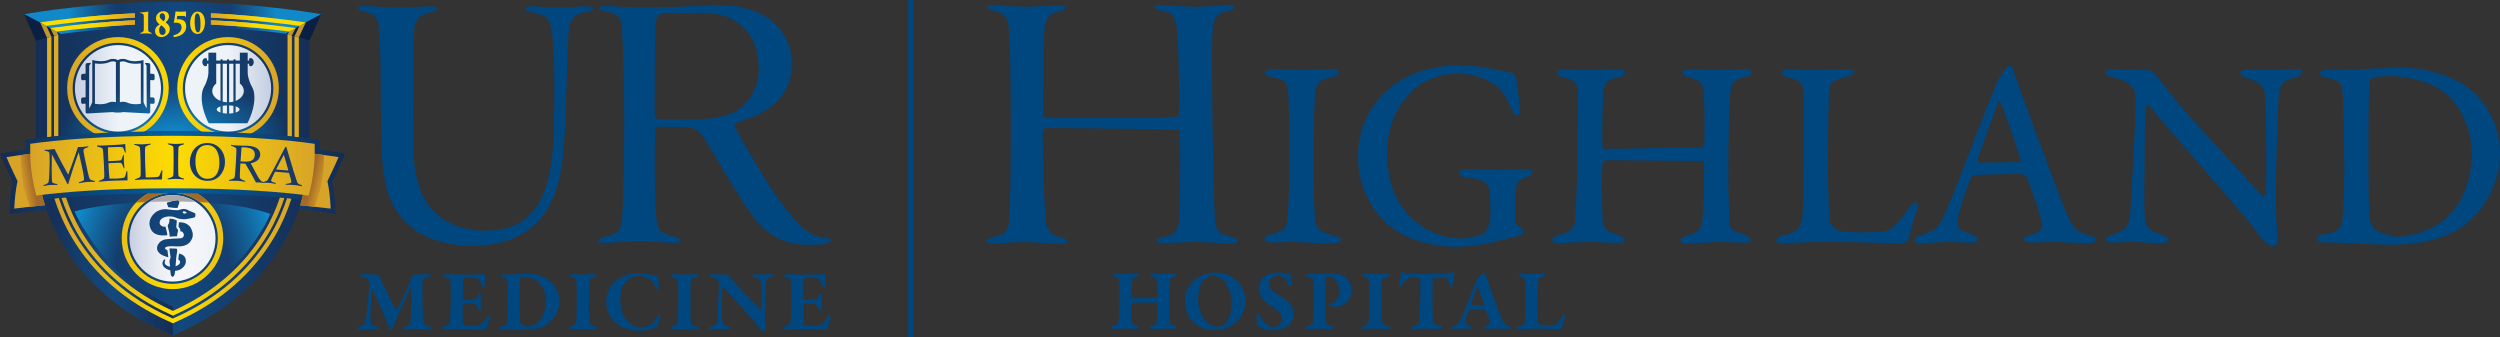 <?xml version="1.0" encoding="utf-8"?>
<!-- Generator: Adobe Illustrator 19.1.0, SVG Export Plug-In . SVG Version: 6.00 Build 0)  -->
<!DOCTYPE svg PUBLIC "-//W3C//DTD SVG 1.1//EN" "http://www.w3.org/Graphics/SVG/1.1/DTD/svg11.dtd">
<svg version="1.1" xmlns="http://www.w3.org/2000/svg" xmlns:xlink="http://www.w3.org/1999/xlink" x="0px" y="0px"
	 width="341.112px" height="46px" viewBox="0 0 341.112 46" style="enable-background:new 0 0 341.112 46;"
	 xml:space="preserve">
<rect x="0" y="0" width="341.112" height="46" fill="#333333" stroke="none"/>
<style type="text/css">
	.st0{fill:#00467f;}
	.st1{fill:url(#blue_shield_1_);}
	.st2{fill:url(#SVGID_1_);}
	.st3{fill:url(#SVGID_2_);}
	.st4{fill:url(#SVGID_3_);}
	.st5{fill:url(#SVGID_4_);}
	.st6{fill:url(#SVGID_5_);}
	.st7{fill:url(#SVGID_6_);}
	.st8{fill:url(#SVGID_7_);}
	.st9{fill:#0B1F42;}
	.st10{fill:#C2952D;}
	.st11{fill:url(#SVGID_8_);}
	.st12{fill:url(#SVGID_9_);}
	.st13{fill:url(#SVGID_10_);}
	.st14{fill:url(#SVGID_11_);}
	.st15{fill:url(#SVGID_12_);}
	.st16{fill:url(#SVGID_13_);}
	.st17{fill:url(#SVGID_14_);}
	.st18{fill:url(#SVGID_15_);}
	.st19{fill:url(#SVGID_16_);}
	.st20{fill:url(#SVGID_17_);}
	.st21{fill:url(#SVGID_18_);}
	.st22{fill:#AEA9A9;}
	.st23{fill:url(#SVGID_19_);}
	.st24{fill:url(#SVGID_20_);}
	.st25{fill:url(#SVGID_21_);}
	.st26{fill:url(#SVGID_22_);}
	.st27{fill:url(#SVGID_23_);}
	.st28{fill:url(#SVGID_24_);}
	.st29{fill:url(#SVGID_25_);}
	.st30{fill:url(#SVGID_26_);}
	.st31{fill:url(#SVGID_27_);}
	.st32{fill:#D8A428;}
	.st33{fill:url(#SVGID_28_);}
	.st34{fill:url(#SVGID_29_);}
	.st35{fill:url(#SVGID_30_);}
	.st36{fill:#1A3966;}
</style>
<g id="Layer_1">
	<g>
		<path class="st0" d="M137.759,5.488c-0.155-2.928-0.155-3.493-2.26-4.058
			c-0.514-0.103-0.77-0.308-0.77-0.462c0-0.257,0.308-0.308,0.873-0.308
			c0.822,0,2.774,0.257,4.315,0.257c1.747,0,3.801-0.205,4.623-0.205
			c0.565,0,0.822,0.103,0.822,0.308c0,0.154-0.257,0.411-0.719,0.462
			c-1.747,0.411-2.003,1.079-2.157,2.928c-0.104,1.233-0.206,9.76-0.155,10.685
			c0,0.514,0.103,0.925,0.463,0.976c1.335,0.051,7.91,0,12.585,0
			c4.11,0,4.726-0.103,4.982-0.103c0.463-0.051,0.514-0.154,0.514-0.976
			c0.104-1.49-0.102-7.346-0.153-9.195c-0.155-3.339-0.36-4.058-2.363-4.366
			c-0.411-0.051-0.822-0.205-0.822-0.462c0-0.154,0.257-0.308,0.77-0.308
			c1.388,0,2.672,0.257,4.932,0.257c1.643,0,3.236-0.257,4.315-0.257
			c0.514,0,0.873,0.051,0.873,0.308c0,0.205-0.205,0.36-0.77,0.514
			c-2.055,0.411-2.157,1.182-2.26,3.699c-0.051,1.746,0,9.195,0.052,12.739
			c0.052,3.442,0.154,7.089,0.257,10.839c0.103,2.568,0.36,3.133,2.465,3.596
			c0.565,0.154,0.77,0.308,0.77,0.514s-0.359,0.359-0.873,0.359
			c-1.439,0-3.544-0.205-4.829-0.205c-1.644,0-3.185,0.154-4.418,0.154
			c-0.565,0-0.976-0.102-0.976-0.411c0-0.154,0.257-0.309,0.874-0.411
			c1.798-0.36,2.106-0.873,2.209-2.98c0.052-1.952,0.154-7.859,0.052-10.479
			c0-0.668-0.052-1.182-0.411-1.182c-1.798-0.103-7.397-0.154-12.38-0.205
			c-2.465,0-4.931-0.051-5.548-0.051c-0.153,0-0.359,0.36-0.359,1.13
			c0,4.367,0.257,10.942,0.514,11.969c0.154,1.027,0.77,1.541,1.901,1.849
			c0.719,0.155,0.924,0.308,0.924,0.514c0,0.257-0.463,0.36-0.924,0.36
			c-1.336,0-3.339-0.257-4.88-0.257c-1.284,0-3.339,0.205-4.366,0.205
			c-0.514,0-0.874-0.153-0.874-0.308c0-0.257,0.36-0.411,0.874-0.565
			c1.798-0.36,2.157-0.925,2.26-2.415c0.102-1.541,0.205-5.136,0.205-13.15
			C137.913,14.118,137.861,7.286,137.759,5.488z"/>
		<path class="st0" d="M175.808,13.206c-0.11-1.721-0.11-2.271-2.089-2.637
			c-0.842-0.183-1.061-0.44-1.061-0.659c0-0.293,0.402-0.476,0.988-0.476
			c0.953,0,2.821,0.11,4.029,0.11c1.795,0,2.711-0.11,3.993-0.11
			c0.623,0,0.953,0.146,0.953,0.476c0,0.293-0.367,0.513-0.953,0.623
			c-2.051,0.403-2.087,1.319-2.197,2.307c-0.147,1.172-0.22,3.296-0.22,10.329
			c0,2.491,0.037,4.615,0.11,5.788c0.147,2.014,0.294,2.673,2.601,3.15
			c0.659,0.146,0.989,0.366,0.989,0.659c0,0.293-0.586,0.476-1.025,0.476
			c-1.795,0-4.359-0.219-5.458-0.219c-1.099,0-1.575,0.073-2.93,0.073
			c-0.732,0-0.989-0.256-0.989-0.55c0-0.256,0.33-0.476,1.098-0.622
			c1.795-0.403,1.942-0.989,2.089-2.674c0.11-1.318,0.183-5.127,0.183-8.241
			C175.917,18.847,175.88,14.452,175.808,13.206z"/>
		<path class="st0" d="M205.013,9.69l1.465,0.293c0.11,0,0.404,0.293,0.44,0.879
			c0,0.916,0.476,2.711,0.476,4.102c0,0.476-0.183,0.842-0.476,0.842
			c-0.22,0-0.477-0.33-0.66-0.879c-0.366-0.952-0.879-1.868-1.429-2.564
			c-0.806-0.952-2.93-2.307-5.86-2.307c-6.117,0-9.707,5.091-9.707,10.842
			c0,2.601,0.55,4.908,1.612,6.666c1.905,3.187,5.275,4.981,8.644,4.981
			c0.44,0,2.124-0.219,3.113-0.842c0.294-0.22,0.732-1.392,0.732-2.051
			c0-1.282-0.037-3.26-0.109-3.7c-0.256-0.843-0.55-1.502-3.187-1.721
			c-0.55-0.037-0.989-0.33-0.989-0.623c0-0.256,0.439-0.55,1.135-0.55
			c0.806,0,3.333,0.147,4.359,0.147c0.879,0,2.307-0.147,3.516-0.147
			c0.623,0,0.989,0.22,0.989,0.513c0,0.219-0.403,0.476-0.843,0.623
			c-1.135,0.33-1.173,0.732-1.318,1.171c-0.11,0.404-0.183,3.041-0.183,4.542
			c0,0.55,0.293,0.879,0.549,1.062c0.55,0.33,0.586,0.44,0.586,0.659
			c0,0.147-0.183,0.404-0.55,0.513l-3.333,0.843
			c-1.612,0.44-4.029,0.696-5.165,0.696c-4.066,0-7.545-1.283-9.743-3.297
			c-1.684-1.612-3.773-4.578-3.773-9.047c0-3.333,1.209-6.593,4.103-9.12
			c2.307-2.051,5.897-3.296,9.487-3.296C201.497,8.921,203.475,9.361,205.013,9.69
			z"/>
		<path class="st0" d="M219.038,20.312c2.234,0,7.216-0.146,13.113-0.146
			c0.22,0,0.33-0.22,0.403-0.916c0.037-0.476,0.037-5.164-0.073-6.593
			c-0.147-1.318-0.366-1.648-1.941-2.088c-0.55-0.146-0.989-0.366-0.989-0.696
			c0-0.256,0.366-0.403,1.171-0.403c0.477,0,2.894,0.073,3.81,0.073
			c1.245,0,3.04-0.11,3.443-0.11c0.622,0,1.062,0.146,1.062,0.439
			c0,0.22-0.293,0.476-1.099,0.659c-1.465,0.366-1.758,1.026-1.831,2.051
			c-0.183,1.868-0.293,5.641-0.293,11.684c0,2.014,0.109,4.981,0.145,5.714
			c0.037,1.428,0.404,1.538,2.052,2.015c0.549,0.183,0.842,0.476,0.842,0.696
			c0,0.33-0.33,0.439-1.026,0.439c-0.586,0-2.051-0.109-3.187-0.109
			c-0.806,0-3.589,0.219-4.321,0.219c-0.623,0-0.989-0.11-0.989-0.439
			c0-0.33,0.44-0.55,0.879-0.66c1.905-0.55,2.051-0.952,2.197-3.553
			c0.073-1.575,0.147-4.285,0.11-5.896c0-0.623-0.147-0.732-0.403-0.732
			c-5.091,0-12.381-0.147-13.113-0.073c-0.109,0.037-0.366,0.366-0.366,0.659
			c-0.11,1.025,0,5.531,0,6.63c0,1.721,0.366,2.344,1.904,2.82
			c0.806,0.219,1.136,0.402,1.173,0.769c0,0.293-0.659,0.402-1.136,0.402
			c-0.256,0-2.637-0.146-3.956-0.146c-0.842,0-2.454,0.146-3.699,0.146
			c-0.842,0-1.136-0.146-1.136-0.402c0-0.33,0.44-0.55,0.88-0.696
			c1.831-0.477,2.125-0.842,2.271-2.307c0.109-1.502,0.33-5.898,0.33-11.685
			c0-0.732,0.11-3.809,0.037-5.421c-0.073-1.209-0.33-1.721-1.795-2.051
			c-0.806-0.183-1.061-0.44-1.061-0.696c0-0.293,0.439-0.439,1.025-0.439
			c1.026,0,2.528,0.073,3.48,0.073c1.538,0,2.747-0.073,3.589-0.073
			c0.769,0,1.209,0.183,1.209,0.439c0,0.366-0.367,0.55-1.136,0.696
			c-1.648,0.33-1.758,0.916-1.868,2.454c-0.073,1.245-0.146,5.934-0.109,6.557
			C218.672,20.239,218.782,20.312,219.038,20.312z"/>
		<path class="st0" d="M244.219,9.471c0.989,0,1.867,0.073,2.93,0.073
			c1.428,0,3.919-0.11,4.798-0.11c0.696,0,0.951,0.146,0.951,0.403
			c0,0.256-0.292,0.513-0.841,0.623c-2.052,0.476-2.308,0.916-2.381,1.428
			c-0.22,1.721-0.257,5.421-0.257,10.842c0,2.783,0.11,6.19,0.257,7.398
			c0.073,0.586,0.989,1.356,1.282,1.392c0.879,0.183,2.234,0.183,3.37,0.183
			c0.989,0,2.051-0.037,2.637-0.11c0.293-0.036,0.732-0.073,1.356-0.659
			c0.512-0.512,1.208-1.099,2.161-2.564c0.403-0.586,0.732-0.769,0.916-0.769
			c0.22,0,0.293,0.403,0.146,0.989c-0.513,1.685-0.842,2.711-1.099,4.029
			c-0.073,0.366-0.769,0.622-0.916,0.622c-0.439,0-3.736-0.219-11.208-0.219
			c-2.344,0-4.212,0.183-4.871,0.183c-0.66,0-1.063-0.073-1.063-0.402
			c0-0.257,0.294-0.586,0.879-0.696c2.015-0.367,2.491-1.063,2.674-2.528
			c0.11-0.916,0.183-6.337,0.183-11.611c0-1.905,0-4.212-0.037-5.421
			c0-0.879-0.22-1.575-1.941-1.941c-0.732-0.146-1.026-0.403-1.026-0.659
			C243.12,9.654,243.45,9.471,244.219,9.471z"/>
		<path class="st0" d="M274.777,9.8c0.329,0.989,0.951,2.674,1.612,4.469
			c1.941,5.421,4.652,12.563,5.274,14.138c1.208,2.967,1.831,3.259,3.406,3.7
			c0.586,0.146,0.915,0.329,0.915,0.586c0,0.256-0.292,0.512-1.208,0.512
			c-1.136,0-3.15-0.183-4.652-0.183c-1.209,0-1.869,0.073-2.82,0.073
			c-0.879,0-1.135-0.256-1.135-0.476c0-0.183,0.22-0.476,0.916-0.586
			c1.684-0.33,1.575-1.063,1.465-1.795c-0.257-1.392-1.172-3.736-2.015-6.08
			c-0.037-0.147-0.219-0.404-1.135-0.404c-2.418,0-5.311,0.073-6.043,0.147
			c-0.147,0-0.33,0.22-0.404,0.33c-1.026,2.49-1.868,5.274-1.868,6.153
			c0,0.476,0.219,1.099,1.831,1.575c0.623,0.183,0.989,0.402,0.989,0.696
			c0,0.33-0.549,0.476-1.063,0.476c-0.622,0-1.538-0.109-2.893-0.109
			c-1.355,0-3.223,0.183-3.772,0.183c-0.696,0-0.879-0.183-0.879-0.402
			c0-0.22,0.22-0.55,0.843-0.732c1.831-0.586,2.307-0.769,3.333-3.113
			c0.879-1.868,4.981-12.82,6.52-16.483l0.33-0.916
			c0.037-0.11,0.11-0.33,0.256-0.586l1.026-1.575
			c0.257-0.33,0.44-0.476,0.623-0.476
			C274.374,8.921,274.521,9.031,274.777,9.8z M275.729,21.778
			c-0.586-1.795-2.417-7.106-2.783-7.765c-0.11-0.22-0.22-0.22-0.33,0.037
			c-0.66,1.758-2.527,6.776-2.82,7.875c-0.037,0.146,0.073,0.256,0.22,0.256
			c1.428-0.037,4.395,0,5.64-0.073C275.693,22.107,275.765,21.924,275.729,21.778z"/>
		<path class="st0" d="M288.428,9.434c0.842,0,2.857,0.11,4.724,0.11
			c0.22,0,0.587,0.256,0.806,0.476c0.55,0.659,1.465,1.795,2.894,3.626
			c1.684,2.124,9.559,10.586,11.904,13.149c0.219,0.22,0.366-0.146,0.366-0.256
			c0.183-1.136,0.073-5.128,0.073-9.963c0-1.245-0.11-2.6-0.183-3.699
			c-0.037-0.769-0.33-1.648-2.307-2.198c-0.732-0.22-1.025-0.476-1.025-0.806
			c0-0.256,0.476-0.366,0.989-0.366c0.916,0,1.905,0.037,3.003,0.037
			c1.392,0,2.638-0.146,3.59-0.146c0.622,0,0.842,0.146,0.842,0.403
			s-0.22,0.586-0.879,0.732c-1.612,0.44-2.198,0.843-2.308,2.71
			c-0.11,1.282-0.404,8.973-0.404,14.578c0,1.538,0.257,4.395,0.257,5.055
			c0,0.366-0.257,0.769-0.55,0.769c-0.586,0-1.356-0.806-1.721-1.246
			c-0.623-0.806-1.319-1.721-2.307-2.93c-3.444-4.103-9.67-11.098-12.967-15.017
			c-0.146-0.183-0.439-0.073-0.439,0.073c0,0.989-0.147,2.014-0.147,4.871
			c0,3.662-0.147,8.681,0,9.962c0.11,1.575,0.512,2.161,2.308,2.674
			c0.732,0.183,0.916,0.439,0.916,0.659c0,0.366-0.476,0.512-1.172,0.512
			c-1.062,0-2.454-0.183-3.773-0.183c-0.806,0-1.977,0.073-2.6,0.073
			c-0.514,0-0.953-0.073-0.953-0.403c0-0.33,0.366-0.55,0.732-0.659
			c1.722-0.55,2.454-0.696,2.6-3.444c0.183-3.187,0.696-11.611,0.696-14.578
			c0-1.355-0.183-1.721-0.294-1.831c-0.916-1.099-1.281-1.282-3.003-1.685
			c-0.404-0.11-0.806-0.33-0.806-0.586
			C287.292,9.617,287.658,9.434,288.428,9.434z"/>
		<path class="st0" d="M337.743,12.767c1.978,1.905,3.37,5.164,3.37,8.058
			c0,5.311-3.297,9.121-5.824,10.549c-2.161,1.245-5.238,2.015-8.681,2.015
			c-1.501,0-4.834-0.11-7.215-0.257c-0.769-0.036-1.465-0.036-2.051-0.036
			c-0.806,0-1.172-0.256-1.172-0.55c0-0.293,0.366-0.512,0.842-0.549
			c2.454-0.294,2.637-0.953,2.747-3.956c0.073-1.758,0.109-2.967,0.109-4.982
			c0-2.087-0.037-6.336-0.183-9.23c-0.073-2.344-0.11-2.894-2.307-3.223
			c-0.403-0.073-0.842-0.293-0.842-0.549c0-0.293,0.366-0.513,0.915-0.513h1.209
			c1.831,0,5.97-0.293,9.01-0.293C332.798,9.251,336.277,11.412,337.743,12.767z
			 M323.677,10.716c-0.256,0.183-0.329,0.293-0.366,0.476
			c-0.073,0.549-0.147,3.589-0.147,6.849v5.311c0,2.528,0.037,4.688,0.147,6.3
			c0.11,1.025,0.659,1.538,0.806,1.685c0.659,0.476,2.124,0.952,2.893,0.952
			c1.612,0,4.505-0.623,6.557-2.344c2.197-1.868,3.699-5.128,3.699-9.084
			c0-3.04-1.465-6.41-3.736-8.241c-1.758-1.392-4.762-2.234-7.473-2.234
			C324.85,10.386,324.007,10.496,323.677,10.716z"/>
	</g>
	<g>
		<path class="st0" d="M154.57,40.696c0.854,0,2.409-0.047,3.239-0.047
			c0.036,0,0.083-0.143,0.096-0.285c0.024-0.154,0.024-1.459-0.025-1.922
			c-0.047-0.427-0.106-0.558-0.545-0.676c-0.178-0.048-0.38-0.13-0.38-0.25
			c0-0.083,0.131-0.178,0.415-0.178c0.155,0,1.08,0.048,1.388,0.048
			c0.379,0,1.234-0.048,1.377-0.048c0.237,0,0.38,0.071,0.38,0.166
			c0,0.131-0.119,0.202-0.392,0.273c-0.404,0.095-0.451,0.261-0.486,0.616
			c-0.06,0.535-0.096,1.495-0.096,3.014c0,1.472,0.035,1.875,0.048,2.373
			c0.011,0.463,0.13,0.499,0.569,0.641c0.237,0.083,0.368,0.166,0.368,0.273
			c0,0.143-0.19,0.178-0.404,0.178c-0.202,0-0.949-0.035-1.293-0.035
			c-0.273,0-1.246,0.047-1.483,0.047c-0.332,0-0.463-0.071-0.463-0.178
			s0.178-0.214,0.356-0.261c0.557-0.142,0.569-0.214,0.629-1.115
			c0.036-0.463,0.048-1.72,0.024-1.91c-0.012-0.059-0.047-0.118-0.083-0.118
			c-0.522,0-3.001-0.024-3.239,0c-0.071,0.012-0.154,0.094-0.154,0.166
			c-0.036,0.51,0,1.649,0.012,2.041c0.012,0.558,0.047,0.723,0.533,0.866
			c0.249,0.071,0.451,0.19,0.451,0.32c0,0.131-0.249,0.178-0.404,0.178
			c-0.083,0-1.186-0.035-1.601-0.035c-0.273,0-0.938,0.047-1.329,0.047
			c-0.333,0-0.451-0.071-0.451-0.166c0-0.142,0.13-0.214,0.367-0.285
			c0.475-0.13,0.594-0.273,0.653-0.783c0.06-0.475,0.119-2.444,0.119-3.915
			c0-0.439,0.012-0.866-0.012-1.317c-0.024-0.404-0.143-0.51-0.486-0.629
			c-0.286-0.095-0.439-0.178-0.439-0.285c0-0.13,0.153-0.178,0.379-0.178
			c0.32,0,1.067,0.06,1.388,0.06c0.486,0,1.115-0.048,1.399-0.048
			c0.25,0,0.392,0.048,0.392,0.166c0,0.131-0.166,0.225-0.427,0.285
			c-0.474,0.107-0.498,0.344-0.51,0.83c-0.012,0.439-0.084,1.72-0.036,1.97
			C154.429,40.624,154.488,40.696,154.57,40.696z"/>
		<path class="st0" d="M169.915,40.992c0,1.495-0.605,2.433-1.412,3.121
			c-0.641,0.522-1.661,0.937-2.717,0.937c-1.258,0-2.326-0.451-3.084-1.234
			c-0.653-0.676-1.033-1.601-1.033-2.728c0-1.436,0.629-2.338,1.507-3.026
			c0.521-0.404,1.507-0.878,2.575-0.878
			C168.539,37.184,169.915,39.26,169.915,40.992z M164.268,38.18
			c-0.356,0.345-0.784,1.175-0.784,2.598c0,1.852,1.009,3.809,2.67,3.809
			c0.498,0,0.878-0.273,1.044-0.439c0.499-0.535,0.865-1.578,0.865-2.788
			c0-0.759-0.273-2.266-1.139-3.096c-0.368-0.356-0.961-0.641-1.471-0.641
			C164.909,37.623,164.47,37.979,164.268,38.18z"/>
		<path class="st0" d="M175.986,37.374c0.036,0.012,0.143,0.178,0.155,0.25
			c0,0.13,0.119,1.139,0.119,1.186c0,0.178-0.048,0.285-0.107,0.285
			c-0.107,0-0.309-0.107-0.368-0.285c-0.118-0.379-0.332-0.712-0.486-0.843
			c-0.308-0.273-0.617-0.367-0.996-0.367c-0.451,0-1.139,0.403-1.139,1.162
			c0,0.629,0.487,1.021,1.566,1.673c1.721,1.032,1.793,1.85,1.793,2.42
			c0,0.617-0.368,1.352-1.08,1.768c-0.404,0.249-1.103,0.427-1.685,0.427
			c-0.854,0-1.234-0.107-1.779-0.309c-0.083-0.035-0.321-0.273-0.333-0.332
			c-0.106-0.415-0.214-0.913-0.214-1.34c0-0.083,0.143-0.261,0.202-0.261
			c0.107,0,0.297,0.273,0.487,0.64c0.379,0.759,1.02,1.163,1.684,1.163
			c0.427,0,1.139-0.356,1.139-1.068c0-0.486-0.249-0.937-1.257-1.614
			c-1.318-0.866-1.934-1.494-1.934-2.574c0-0.736,0.379-1.317,0.747-1.602
			c0.415-0.332,0.974-0.569,1.958-0.569
			C174.978,37.184,175.618,37.314,175.986,37.374z"/>
		<path class="st0" d="M181.281,37.706c-0.096,0-0.273,0.071-0.309,0.107
			c-0.035,0.035-0.083,0.153-0.094,0.426c-0.012,0.238-0.012,1.697-0.024,3.05
			c0,1.067,0.012,1.744,0.012,2.028c0.012,0.7,0.024,0.985,0.759,1.15
			c0.237,0.048,0.333,0.155,0.333,0.261c0,0.095-0.19,0.178-0.356,0.178
			c-0.308,0-1.115-0.071-1.625-0.071c-0.356,0-0.985,0.035-1.341,0.035
			c-0.32,0-0.499-0.047-0.499-0.202c0-0.083,0.19-0.19,0.309-0.225
			c0.533-0.13,0.688-0.284,0.735-0.854c0.035-0.427,0.071-1.103,0.071-1.708
			c0-0.379,0-3.109-0.024-3.417c-0.035-0.415-0.142-0.617-0.782-0.7
			c-0.119-0.012-0.237-0.107-0.237-0.178c0-0.095,0.106-0.178,0.249-0.201
			c0.071-0.012,0.284-0.012,0.391-0.012c0.89,0,1.886-0.107,2.409-0.107
			c1.15,0,1.969,0.178,2.467,0.688c0.558,0.546,0.688,1.175,0.688,1.603
			c0,0.925-0.404,1.471-0.747,1.768c-0.309,0.261-1.021,0.533-1.46,0.533
			c-0.131,0-0.474-0.024-0.605-0.071c-0.178-0.083-0.273-0.143-0.273-0.261
			c0-0.048,0.095-0.131,0.19-0.131h0.119c0.438,0,1.103-0.617,1.103-1.779
			C182.74,38.726,182.182,37.706,181.281,37.706z"/>
		<path class="st0" d="M186.829,38.679c-0.035-0.569-0.035-0.759-0.582-0.901
			c-0.296-0.083-0.379-0.166-0.379-0.261c0-0.094,0.189-0.178,0.426-0.178
			c0.368,0,0.997,0.048,1.388,0.048c0.582,0,1.056-0.048,1.471-0.048
			c0.202,0,0.404,0.06,0.404,0.178c0,0.131-0.19,0.225-0.392,0.261
			c-0.546,0.095-0.605,0.403-0.629,0.712c-0.012,0.237-0.035,0.498-0.035,2.385
			c0,1.815,0.012,2.23,0.035,2.574c0.059,0.724,0.13,0.831,0.759,1.008
			c0.214,0.06,0.332,0.143,0.332,0.273c0,0.142-0.249,0.166-0.392,0.166
			c-0.404-0.012-1.198-0.071-1.779-0.059c-0.345,0-0.819,0.035-1.258,0.035
			c-0.308,0-0.404-0.083-0.404-0.214c0-0.083,0.107-0.166,0.368-0.237
			c0.522-0.13,0.617-0.415,0.641-0.901c0.024-0.474,0.047-1.685,0.047-2.693
			C186.852,40.28,186.864,39.165,186.829,38.679z"/>
		<path class="st0" d="M197.145,37.35c0.641-0.048,0.806-0.095,0.96-0.178
			c0.094-0.06,0.155-0.107,0.202-0.107c0.059,0,0.178,0.155,0.131,0.321
			c-0.084,0.308-0.225,1.019-0.238,1.388c0,0.107-0.083,0.345-0.237,0.345
			c-0.083,0-0.165-0.06-0.225-0.368c-0.142-0.712-0.285-0.843-0.807-0.843
			c-0.321,0-0.974,0.012-1.341,0.059c-0.083,0.012-0.119,0.084-0.119,0.143
			c0,0.546-0.024,1.234-0.024,2.254c0,1.365,0.024,2.693,0.071,3.358
			c0.024,0.308,0.131,0.581,0.962,0.747c0.165,0.036,0.273,0.19,0.273,0.25
			c0,0.095-0.19,0.166-0.32,0.166c-0.095,0-1.745-0.047-1.958-0.047
			c-0.261,0-1.329,0.071-1.543,0.071c-0.225,0-0.379-0.047-0.379-0.141
			c0-0.131,0.154-0.238,0.285-0.273c0.735-0.19,0.806-0.32,0.854-1.127
			c0.047-0.7,0.106-3.037,0.106-3.939c0-0.676-0.012-1.162-0.012-1.364
			c0-0.119-0.106-0.166-0.142-0.166c-0.213-0.035-0.985-0.047-1.281-0.047
			c-0.06,0-0.427,0.142-0.546,0.273c-0.154,0.178-0.273,0.404-0.415,0.629
			c-0.154,0.237-0.214,0.356-0.273,0.356c-0.143,0-0.202-0.154-0.202-0.273
			c0-0.225,0.202-1.055,0.225-1.613c0-0.035,0.107-0.261,0.202-0.261
			c0.083,0,0.155,0.106,0.202,0.189c0.035,0.06,0.273,0.142,0.534,0.166
			c0.225,0.024,2.1,0.072,2.551,0.072
			C195.329,37.386,196.8,37.374,197.145,37.35z"/>
		<path class="st0" d="M202.665,37.421c0.119,0.261,0.332,0.913,0.451,1.257
			c0.665,1.886,1.435,3.951,1.697,4.592c0.379,0.949,0.676,1.091,1.02,1.198
			c0.202,0.06,0.32,0.143,0.32,0.225c0,0.084-0.13,0.19-0.391,0.19
			c-0.262,0-1.293-0.047-1.591-0.047c-0.391,0-1.008,0.024-1.316,0.024
			c-0.214,0-0.379-0.071-0.379-0.19c0-0.059,0.083-0.154,0.308-0.214
			c0.463-0.118,0.486-0.284,0.486-0.451c0-0.214-0.225-0.831-0.498-1.589
			c-0.012-0.047-0.178-0.202-0.214-0.202c-1.554-0.012-1.899,0.035-2.028,0.035
			c-0.036,0-0.107,0.083-0.131,0.131c-0.404,1.02-0.451,1.34-0.451,1.542
			c0,0.284,0.143,0.427,0.546,0.533c0.25,0.06,0.344,0.119,0.344,0.25
			c0,0.083-0.142,0.154-0.368,0.154c-0.214,0-0.51-0.024-0.949-0.024
			c-0.463,0-0.961,0.047-1.139,0.047c-0.309,0-0.38-0.083-0.38-0.154
			c0-0.095,0.035-0.166,0.308-0.237c0.605-0.154,0.736-0.415,1.068-1.08
			c0.297-0.558,1.555-3.844,2.03-4.96c0,0,0.059-0.154,0.071-0.201
			c0.012-0.036,0.047-0.096,0.095-0.155c0.142-0.166,0.569-0.629,0.652-0.759
			c0.072-0.107,0.166-0.154,0.226-0.154
			C202.522,37.184,202.57,37.196,202.665,37.421z M202.511,41.527
			c-0.166-0.523-0.641-1.804-0.831-2.29c-0.024-0.094-0.107-0.047-0.143,0.048
			c-0.225,0.569-0.771,1.981-0.818,2.219c-0.024,0.083,0.048,0.141,0.095,0.141
			c0.451-0.012,1.281-0.024,1.649-0.012
			C202.475,41.633,202.534,41.586,202.511,41.527z"/>
		<path class="st0" d="M207.544,37.35c0.32,0,0.985,0.036,1.329,0.036
			c0.463,0,1.293-0.06,1.578-0.06c0.296,0,0.392,0.06,0.392,0.142
			c0,0.131-0.155,0.225-0.25,0.249c-0.616,0.155-0.712,0.345-0.724,0.474
			c-0.083,0.617-0.094,1.828-0.094,3.572c0,0.771,0,1.661,0.047,2.076
			c0.035,0.344,0.427,0.463,0.451,0.463c0.178,0.036,0.605,0.071,0.913,0.071
			c0.214,0,0.629-0.024,0.854-0.083c0.107-0.024,0.237-0.06,0.309-0.13
			c0.154-0.155,0.475-0.463,0.795-0.985c0.084-0.13,0.237-0.237,0.321-0.237
			c0.094,0,0.106,0.143,0.047,0.321c-0.107,0.343-0.321,1.198-0.392,1.471
			c-0.012,0.036-0.202,0.19-0.261,0.19c-0.202,0-1.246-0.083-3.643-0.083
			c-0.463,0-1.399,0.071-1.863,0.071c-0.214,0-0.368-0.047-0.368-0.154
			c0-0.083,0.119-0.201,0.308-0.237c0.653-0.119,0.736-0.32,0.784-0.866
			c0.024-0.297,0.059-1.245,0.059-2.942c0-1.471,0-1.768-0.012-2.159
			c-0.012-0.474-0.071-0.641-0.605-0.783c-0.225-0.06-0.331-0.154-0.331-0.238
			C207.189,37.398,207.342,37.35,207.544,37.35z"/>
	</g>
	<rect x="123.934" class="st0" width="0.678" height="46"/>
	<g>
		<path class="st0" d="M58.832,0.869c0.605,0,0.811,0.152,0.811,0.305
			c0,0.254-0.356,0.405-0.811,0.507c-2.433,0.404-2.383,1.924-2.383,4.306
			c-0.103,4.764-0.103,11.298-0.05,14.187c0.05,3.902,1.014,6.842,2.686,8.563
			c1.924,2.079,4.764,2.739,7.044,2.739c5.522,0,9.059-2.891,9.413-12.972
			c0.051-1.827,0.099-4.206,0.099-5.776c0-9.577-0.453-10.185-1.823-10.742
			c-0.405-0.102-0.911-0.254-1.316-0.304c-0.457-0.051-0.863-0.304-0.863-0.457
			c0-0.254,0.305-0.355,0.863-0.355c1.166,0,1.975,0.152,3.597,0.152
			c1.113,0,2.646-0.152,3.914-0.152c0.607,0,0.912,0.102,0.912,0.255
			c0,0.251-0.253,0.404-1.064,0.557c-2.026,0.354-2.178,1.368-2.332,3.597
			c-0.202,2.99-0.253,9.576-0.454,12.464c-0.255,5.016-0.811,9.476-3.7,12.517
			c-2.634,2.786-6.485,3.292-8.968,3.292c-2.738,0-5.98-0.761-8.006-2.33
			c-3.091-2.432-4.205-5.371-4.357-11.806c-0.153-4.002-0.052-11.502-0.253-14.493
			c-0.154-2.48-0.255-2.837-2.281-3.393c-0.354-0.101-0.659-0.253-0.659-0.456
			c0-0.253,0.455-0.253,0.913-0.253c1.316,0,2.839,0.201,4.764,0.201
			C56.195,1.021,57.563,0.869,58.832,0.869z"/>
		<path class="st0" d="M104.888,2.542c2.127,1.571,3.14,3.698,3.14,6.13
			c0,3.243-1.589,4.928-2.738,5.813c-0.771,0.592-1.951,1.28-2.663,1.527
			c-1.589,0.547-2.579,0.708-2.376,1.215c0.962,1.874,3.34,6,5.064,8.635
			c1.572,2.28,2.634,3.598,3.698,4.712c1.468,1.521,2.736,1.826,3.748,1.875
			c0.305,0,0.609,0.151,0.609,0.304c0,0.151-0.202,0.303-0.558,0.454
			c-0.406,0.153-1.418,0.204-2.484,0.204c-3.242,0-5.623-1.216-7.65-4.003
			c-2.077-2.735-5.421-8.677-6.637-10.653c-0.76-1.014-1.318-1.255-1.977-1.356
			c-0.231-0.057-2.856-0.1-3.219-0.114c-0.275-0.011-0.603-0.008-1.016,0.011
			c-0.202,0-0.404,0.254-0.404,0.507c-0.101,0.71-0.101,6.235-0.051,8.058
			c0,2.888,0.203,4.458,0.405,5.016c0.153,0.507,0.558,1.114,2.331,1.418
			c0.507,0.153,0.759,0.303,0.759,0.506c0,0.204-0.404,0.356-0.961,0.356
			c-0.812,0-2.686-0.256-4.612-0.256c-1.822,0-3.85,0.256-4.763,0.256
			c-0.557,0-0.911-0.104-0.911-0.356c0-0.203,0.303-0.354,0.963-0.506
			c1.671-0.304,2.177-0.808,2.329-2.836c0.153-2.891,0.255-7.309,0.255-13.036
			c0-7.043-0.203-10.488-0.303-12.263c-0.104-1.467-0.104-2.228-2.232-2.582
			c-0.455-0.103-0.911-0.202-0.911-0.455c0-0.203,0.354-0.304,0.911-0.304
			c0.71,0,2.332,0.143,4.056,0.151c1.427,0.007,2.506-0.003,3.353-0.023
			c0.17-0.004,1.639-0.002,1.794-0.008c2.462-0.068,3.845-0.222,6.21-0.222
			C101.088,0.717,103.215,1.375,104.888,2.542z M89.802,2.176
			c-0.144,0.115-0.337,0.434-0.389,1.347c-0.049,0.859-0.09,10.925-0.09,11.785
			c0,0.608,0.149,0.863,0.405,0.863c0.253,0.101,0.812,0.101,1.114,0.101
			c0.227-0.009,2.762,0,3.238,0.004c0.789,0.008,1.818,0.006,2.776-0.111
			c1.565-0.191,3.152-0.676,3.713-1.058c1.42-0.964,2.95-2.889,2.95-5.676
			c0-2.482-0.607-4.192-1.976-5.561c-1.519-1.52-3.241-2.078-5.522-2.078
			c-0.046,0-0.685,0.002-1.323,0.005c-0.637,0.002-3.633,0.01-3.682,0.01
			C90.331,1.808,90.008,2.01,89.802,2.176z"/>
	</g>
	<g>
		<path class="st0" d="M49.546,37.4c0.724,0,1.032,0.059,2.088,0.059
			c0.024,0,0.119,0.107,0.131,0.166c0.094,0.296,0.214,0.569,0.463,1.067
			c0.545,1.128,1.542,3.227,1.791,3.56c0.024,0.024,0.095,0.035,0.107,0.024
			c0.343-0.629,1.245-2.479,1.72-3.618c0.083-0.19,0.332-0.759,0.379-1.008
			c0.012-0.06,0.119-0.19,0.143-0.19c1.033,0,1.969-0.059,2.076-0.059
			c0.142,0,0.32,0.035,0.32,0.153c0,0.131-0.131,0.19-0.356,0.25
			c-0.19,0.048-0.332,0.107-0.534,0.214c-0.214,0.107-0.249,0.368-0.249,0.973
			c0,1.352,0.047,4.105,0.142,4.817c0.048,0.321,0.142,0.57,0.748,0.712
			c0.202,0.048,0.32,0.178,0.32,0.261c0,0.141-0.189,0.189-0.367,0.189
			c-0.131,0-1.341-0.06-1.757-0.06c-0.214,0-0.973,0.036-1.234,0.036
			c-0.214,0-0.356-0.048-0.356-0.166c0-0.107,0.166-0.238,0.333-0.273
			c0.498-0.095,0.545-0.51,0.581-1.008C56.084,42.893,56.119,40.011,56.119,39.429
			c0-0.143-0.083-0.19-0.131-0.095c-0.498,1.032-1.34,2.895-1.637,3.583
			c-0.309,0.724-0.546,1.364-0.7,1.709c-0.142,0.332-0.309,0.38-0.356,0.38
			c-0.048,0-0.178-0.155-0.237-0.285c-0.048-0.13-0.225-0.629-0.439-1.187
			c-0.617-1.495-1.673-3.88-1.792-4.046c-0.036-0.059-0.071-0.012-0.071,0.036
			c-0.094,0.938-0.19,2.562-0.19,3.939c0,0.712,0.119,0.854,0.724,1.044
			c0.25,0.083,0.356,0.178,0.356,0.285c0,0.094-0.142,0.166-0.343,0.166
			c-0.356,0-0.784-0.048-1.056-0.048c-0.285,0-0.854,0.06-1.115,0.06
			c-0.166,0-0.38-0.024-0.38-0.178c0-0.096,0.13-0.155,0.355-0.25
			c0.617-0.237,0.772-0.356,0.879-1.269c0.107-0.95,0.391-3.476,0.391-4.616
			c0-0.178-0.024-0.629-0.415-0.724l-0.475-0.13
			c-0.083-0.024-0.284-0.107-0.284-0.225C49.202,37.459,49.297,37.4,49.546,37.4z"
			/>
		<path class="st0" d="M64.968,37.459c0.391,0,0.866-0.059,1.032-0.095
			c0.047-0.012,0.142,0.083,0.154,0.166c0.012,0.048,0.012,1.103,0.012,1.341
			c0,0.166-0.094,0.344-0.202,0.344c-0.106,0-0.214-0.178-0.237-0.309
			c-0.154-0.676-0.521-0.878-0.747-0.926c-0.178-0.035-0.535-0.083-1.638-0.083
			c-0.047,0-0.13,0.047-0.142,0.344c-0.012,0.285-0.048,1.661-0.048,2.527
			c0,0.035,0.06,0.131,0.143,0.131h1.021c0.712,0,0.664-0.06,0.89-0.558
			c0.083-0.178,0.166-0.331,0.284-0.331c0.107,0,0.143,0.201,0.131,0.367
			c-0.024,0.321-0.048,0.535-0.048,0.795c0,0.309,0.012,0.522,0.048,0.843
			c0.024,0.214-0.06,0.368-0.166,0.368c-0.095,0-0.202-0.142-0.237-0.273
			c-0.155-0.498-0.345-0.617-0.689-0.653c-0.379-0.035-0.807-0.035-1.198-0.035
			c-0.047,0-0.178,0.143-0.178,0.166c-0.035,0.38-0.024,1.198-0.012,1.542
			c0.012,0.249-0.024,0.688,0.024,0.961c0.012,0.095,0.131,0.273,0.273,0.309
			c0.178,0.035,0.522,0.059,0.902,0.059c0.451,0,0.759,0.012,1.068-0.119
			c0.343-0.142,0.676-0.463,0.913-0.878c0.19-0.32,0.308-0.451,0.415-0.451
			c0.142,0,0.106,0.273,0.106,0.356c0,0.095-0.355,1.186-0.463,1.424
			c-0.047,0.106-0.273,0.166-0.332,0.166c-0.13,0-3.618-0.048-3.998-0.048
			c-0.866,0-0.949,0.06-1.352,0.06c-0.225,0-0.427-0.036-0.427-0.154
			c0-0.119,0.155-0.214,0.368-0.261c0.605-0.142,0.723-0.285,0.77-0.926
			c0.036-0.486,0.096-1.162,0.096-2.622c0-1.399,0.012-2.076-0.012-2.42
			c-0.024-0.392-0.107-0.664-0.617-0.747c-0.249-0.048-0.392-0.096-0.392-0.238
			c0-0.107,0.225-0.178,0.38-0.178c0.557,0,1.779,0.035,2.325,0.035H64.968z"/>
		<path class="st0" d="M75.208,38.492c0.641,0.617,1.128,1.589,1.128,2.574
			c0,1.673-1.044,2.848-1.863,3.299c-0.7,0.403-1.697,0.641-2.657,0.641
			c-0.487,0-1.732-0.036-2.397-0.06c-0.427-0.012-0.7-0.012-0.89-0.012
			c-0.261,0-0.403-0.106-0.403-0.201s0.189-0.19,0.331-0.214
			c0.689-0.095,0.76-0.225,0.795-1.376c0.024-0.7,0.035-1.234,0.024-1.649
			c-0.012-0.593,0.024-1.886-0.035-2.587c-0.06-0.748-0.095-0.961-0.712-1.056
			c-0.119-0.024-0.285-0.131-0.285-0.214c0-0.096,0.166-0.178,0.333-0.178h0.759
			c0.57,0,1.958-0.095,2.765-0.095C73.75,37.364,74.746,38.065,75.208,38.492z
			 M71.032,37.957c-0.059,0.035-0.083,0.107-0.083,0.166
			c-0.024,0.356-0.048,0.973-0.048,2.017v1.709c0,0.819,0.012,1.377,0.048,1.899
			c0.024,0.249,0.083,0.356,0.237,0.51c0.166,0.155,0.581,0.321,0.7,0.321
			c0.463,0,0.925-0.131,1.566-0.664c0.723-0.605,1.044-1.816,1.044-2.836
			c0-0.748-0.249-1.72-0.783-2.361c-0.487-0.57-1.353-0.914-2.159-0.914
			C71.341,37.803,71.21,37.863,71.032,37.957z"/>
		<path class="st0" d="M78.669,38.753c-0.035-0.57-0.035-0.76-0.582-0.902
			c-0.296-0.084-0.379-0.166-0.379-0.261s0.189-0.178,0.427-0.178
			c0.368,0,0.997,0.047,1.389,0.047c0.581,0,1.055-0.047,1.471-0.047
			c0.202,0,0.404,0.059,0.404,0.178c0,0.13-0.19,0.225-0.392,0.261
			c-0.546,0.094-0.605,0.403-0.628,0.712c-0.012,0.237-0.036,0.498-0.036,2.385
			c0,1.815,0.012,2.23,0.036,2.575c0.059,0.723,0.13,0.831,0.759,1.008
			c0.214,0.06,0.333,0.142,0.333,0.273c0,0.142-0.25,0.166-0.392,0.166
			c-0.404-0.012-1.199-0.071-1.779-0.06c-0.345,0-0.819,0.036-1.258,0.036
			c-0.309,0-0.404-0.083-0.404-0.214c0-0.083,0.107-0.166,0.368-0.238
			c0.522-0.13,0.617-0.415,0.641-0.902c0.024-0.474,0.047-1.684,0.047-2.693
			C78.692,40.354,78.704,39.239,78.669,38.753z"/>
		<path class="st0" d="M88.83,37.459c0.274,0.071,0.499,0.107,0.831,0.142
			c0.083,0.012,0.166,0.166,0.166,0.297l0.059,1.127
			c0.012,0.249-0.071,0.486-0.214,0.486c-0.071,0-0.178-0.141-0.249-0.331
			c-0.13-0.345-0.284-0.641-0.498-0.819c-0.439-0.404-1.056-0.711-1.697-0.711
			c-1.863,0-2.598,1.435-2.598,3.251c0,0.795,0.143,1.507,0.404,2.028
			c0.641,1.282,1.578,1.709,2.491,1.709c0.119,0,0.689-0.024,1.08-0.249
			c0.404-0.237,0.725-0.558,0.985-1.044c0.154-0.273,0.249-0.404,0.368-0.404
			c0.13,0,0.119,0.333,0.083,0.463c-0.071,0.309-0.225,0.772-0.297,0.962
			c-0.035,0.106-0.25,0.32-0.451,0.403c-0.154,0.06-0.902,0.356-2.041,0.356
			c-1.803,0-3.049-0.771-3.535-1.329c-0.451-0.521-0.997-1.329-0.997-2.634
			c0-1.471,0.795-2.444,1.293-2.847c1.009-0.831,2.29-1.056,3.192-1.056
			C87.823,37.258,88.404,37.34,88.83,37.459z"/>
		<path class="st0" d="M92.532,38.753c-0.035-0.57-0.035-0.76-0.582-0.902
			c-0.296-0.084-0.379-0.166-0.379-0.261s0.189-0.178,0.426-0.178
			c0.368,0,0.997,0.047,1.389,0.047c0.581,0,1.055-0.047,1.471-0.047
			c0.202,0,0.404,0.059,0.404,0.178c0,0.13-0.19,0.225-0.392,0.261
			c-0.546,0.094-0.605,0.403-0.628,0.712c-0.012,0.237-0.036,0.498-0.036,2.385
			c0,1.815,0.012,2.23,0.036,2.575c0.059,0.723,0.13,0.831,0.759,1.008
			c0.214,0.06,0.333,0.142,0.333,0.273c0,0.142-0.25,0.166-0.392,0.166
			c-0.404-0.012-1.199-0.071-1.779-0.06c-0.345,0-0.819,0.036-1.258,0.036
			c-0.309,0-0.404-0.083-0.404-0.214c0-0.083,0.107-0.166,0.368-0.238
			c0.521-0.13,0.616-0.415,0.641-0.902c0.024-0.474,0.047-1.684,0.047-2.693
			C92.555,40.354,92.567,39.239,92.532,38.753z"/>
		<path class="st0" d="M97.166,37.4c0.261,0,1.364,0.059,1.969,0.059
			c0.059,0,0.249,0.13,0.273,0.154c0.178,0.214,0.523,0.581,1.021,1.139
			c0.617,0.723,2.8,2.93,3.346,3.488c0.048,0.047,0.095-0.035,0.095-0.059
			c0.059-0.333,0.024-1.709,0.024-2.361c0-0.392-0.035-1.021-0.071-1.305
			c-0.036-0.237-0.166-0.487-0.725-0.629c-0.249-0.06-0.427-0.119-0.427-0.273
			c0-0.083,0.119-0.166,0.356-0.166c0.284,0,0.533,0.012,0.712,0.012
			c0.629,0,1.175-0.071,1.483-0.071c0.202,0,0.285,0.083,0.285,0.178
			c0,0.06-0.095,0.166-0.297,0.237c-0.676,0.225-0.664,0.499-0.723,0.902
			c-0.048,0.415-0.119,3.749-0.119,4.258c0,0.487,0.071,1.614,0.071,1.969
			c0,0.107-0.178,0.214-0.214,0.214c-0.285,0-0.581-0.331-0.689-0.486
			c-0.237-0.32-0.474-0.569-0.794-0.96c-1.116-1.377-2.99-3.299-4.034-4.521
			c-0.059-0.071-0.13,0.047-0.13,0.071c-0.024,0.321-0.048,0.57-0.06,1.507
			c-0.024,1.934-0.035,2.397,0.048,3.073c0.035,0.297,0.166,0.523,0.748,0.7
			c0.237,0.071,0.344,0.154,0.344,0.225c0,0.142-0.166,0.19-0.391,0.19
			c-0.345,0-0.511-0.036-0.926-0.036c-0.261,0-1.103,0.048-1.305,0.048
			c-0.166,0-0.308-0.083-0.308-0.166c0-0.143,0.166-0.19,0.284-0.225
			c0.535-0.155,0.843-0.273,0.878-1.164c0.06-1.519,0.202-3.523,0.202-4.306
			c0-0.499-0.012-0.653-0.059-0.712c-0.155-0.19-0.214-0.439-0.866-0.569
			c-0.131-0.024-0.332-0.13-0.332-0.225S96.988,37.4,97.166,37.4z"/>
		<path class="st0" d="M111.447,37.459c0.391,0,0.866-0.059,1.032-0.095
			c0.047-0.012,0.143,0.083,0.155,0.166c0.012,0.048,0.012,1.103,0.012,1.341
			c0,0.166-0.096,0.344-0.202,0.344c-0.107,0-0.214-0.178-0.237-0.309
			c-0.155-0.676-0.522-0.878-0.748-0.926c-0.178-0.035-0.534-0.083-1.637-0.083
			c-0.047,0-0.131,0.047-0.143,0.344c-0.012,0.285-0.047,1.661-0.047,2.527
			c0,0.035,0.059,0.131,0.143,0.131h1.02c0.712,0,0.664-0.06,0.89-0.558
			c0.083-0.178,0.166-0.331,0.285-0.331c0.106,0,0.142,0.201,0.13,0.367
			c-0.024,0.321-0.048,0.535-0.048,0.795c0,0.309,0.012,0.522,0.048,0.843
			c0.024,0.214-0.06,0.368-0.166,0.368c-0.096,0-0.202-0.142-0.238-0.273
			c-0.154-0.498-0.344-0.617-0.689-0.653c-0.38-0.035-0.806-0.035-1.198-0.035
			c-0.047,0-0.178,0.143-0.178,0.166c-0.035,0.38-0.024,1.198-0.012,1.542
			c0.012,0.249-0.024,0.688,0.024,0.961c0.012,0.095,0.131,0.273,0.273,0.309
			c0.178,0.035,0.523,0.059,0.902,0.059c0.451,0,0.76,0.012,1.069-0.119
			c0.344-0.142,0.676-0.463,0.914-0.878c0.189-0.32,0.308-0.451,0.415-0.451
			c0.142,0,0.107,0.273,0.107,0.356c0,0.095-0.356,1.186-0.463,1.424
			c-0.047,0.106-0.273,0.166-0.333,0.166c-0.13,0-3.618-0.048-3.998-0.048
			c-0.866,0-0.949,0.06-1.352,0.06c-0.225,0-0.427-0.036-0.427-0.154
			c0-0.119,0.154-0.214,0.368-0.261c0.605-0.142,0.724-0.285,0.771-0.926
			c0.035-0.486,0.095-1.162,0.095-2.622c0-1.399,0.012-2.076-0.012-2.42
			c-0.024-0.392-0.106-0.664-0.616-0.747c-0.25-0.048-0.391-0.096-0.391-0.238
			c0-0.107,0.225-0.178,0.379-0.178c0.558,0,1.78,0.035,2.325,0.035H111.447z"/>
	</g>
</g>
<g id="Layer_2">
	<g>
		
			<linearGradient id="blue_shield_1_" gradientUnits="userSpaceOnUse" x1="3.302" y1="23.004" x2="43.821" y2="23.004">
			<stop  offset="0" style="stop-color:#152C53"/>
			<stop  offset="0.531" style="stop-color:#13487D"/>
			<stop  offset="1" style="stop-color:#152C53"/>
		</linearGradient>
		<path id="blue_shield_19_" class="st1" d="M42.217,20.368V5.529
			c0.117-0.265,1.604-3.588,1.604-3.588l-0.942-0.16
			c-0.092-0.016-9.316-1.549-19.314-1.549c-10.002,0-19.228,1.533-19.315,1.549
			L3.302,1.941c0,0,1.49,3.324,1.606,3.588v14.839
			c0,2.238,0.532,5.851,1.475,8.377c0.522,1.402,1.197,2.91,2.126,4.478
			c3.081,5.188,7.685,9.204,13.686,11.933l1.064,0.486l0.33,0.135l1.347-0.621
			c5.998-2.729,10.607-6.745,13.686-11.933c0.928-1.57,1.613-3.083,2.128-4.492
			c-0.003,0.004-0.003,0.007-0.003,0.007C41.688,25.893,42.217,21.978,42.217,20.368z"
			/>
		<linearGradient id="SVGID_1_" gradientUnits="userSpaceOnUse" x1="7.512" y1="37.989" x2="23.589" y2="37.989">
			<stop  offset="0" style="stop-color:#13487D;stop-opacity:0"/>
			<stop  offset="0.52" style="stop-color:#13487D"/>
			<stop  offset="1" style="stop-color:#152C53"/>
		</linearGradient>
		<path class="st2" d="M10.94,30.346c-0.054-0.094-0.081-0.143-0.081-0.143l-3.346,1.173
			c0.297,0.605,0.626,1.22,0.997,1.847c3.081,5.188,7.685,9.204,13.686,11.933
			l1.042,0.476c0.18,0.075,0.303,0.126,0.352,0.145v-3.915
			c0,0-5.241-2.46-7.81-5.117C13.418,34.41,11.81,31.893,10.94,30.346z"/>
		<g id="yellow_lines_11_">
			<linearGradient id="SVGID_2_" gradientUnits="userSpaceOnUse" x1="8.377" y1="34.998" x2="38.815" y2="34.998">
				<stop  offset="0" style="stop-color:#D8A428"/>
				<stop  offset="0.509" style="stop-color:#FEDC00"/>
				<stop  offset="1" style="stop-color:#D8A428"/>
			</linearGradient>
			<path class="st3" d="M23.231,42.899l0.09,0.043l0.267,0.13l0.366-0.166l0.008-0.004
				c5.554-2.525,9.794-6.22,12.611-10.968c1.014-1.713,1.757-3.461,2.242-4.943
				c-0.202-0.019-0.409-0.037-0.619-0.056c-0.47,1.41-1.167,3.069-2.13,4.695
				c-2.758,4.65-6.911,8.259-12.345,10.734c0,0-0.085,0.035-0.132,0.056
				c-0.035-0.017-0.121-0.061-0.121-0.061l-0.005-0.003
				c-5.438-2.47-9.576-6.076-12.332-10.726c-0.946-1.598-1.664-3.305-2.141-4.705
				c-0.209,0.018-0.414,0.037-0.613,0.056c0.491,1.48,1.239,3.254,2.247,4.954
				C13.442,36.689,17.683,40.377,23.231,42.899z"/>
			<linearGradient id="SVGID_3_" gradientUnits="userSpaceOnUse" x1="28.78" y1="10.272" x2="41.722" y2="10.272">
				<stop  offset="0" style="stop-color:#D8A428"/>
				<stop  offset="0.509" style="stop-color:#FEDC00"/>
				<stop  offset="1" style="stop-color:#D8A428"/>
			</linearGradient>
			<path class="st4" d="M40.184,4.937v13.732c0.202,0.021,0.401,0.043,0.592,0.065V5.102
				c0,0,0.567-1.2,0.945-2.043c-2.017-0.303-7.031-0.969-12.942-1.249V2.399
				c5.172,0.248,9.643,0.792,12.078,1.135C40.583,4.161,40.184,4.937,40.184,4.937z"
				/>
			<linearGradient id="SVGID_4_" gradientUnits="userSpaceOnUse" x1="6.855" y1="10.687" x2="18.413" y2="10.687">
				<stop  offset="0" style="stop-color:#D8A428"/>
				<stop  offset="0.509" style="stop-color:#FEDC00"/>
				<stop  offset="1" style="stop-color:#D8A428"/>
			</linearGradient>
			<path class="st5" d="M7.718,4.308c2.534-0.328,6.367-0.746,10.695-0.956V2.756
				C14.191,2.957,10.391,3.366,7.643,3.724l-0.788,0.098c0,0,0.422,0.907,0.512,1.072
				v13.725C7.559,18.599,7.756,18.579,7.956,18.56V4.731
				C7.956,4.731,7.793,4.476,7.718,4.308z"/>
			<linearGradient id="SVGID_5_" gradientUnits="userSpaceOnUse" x1="5.474" y1="10.265" x2="18.413" y2="10.265">
				<stop  offset="0" style="stop-color:#D8A428"/>
				<stop  offset="0.509" style="stop-color:#FEDC00"/>
				<stop  offset="1" style="stop-color:#D8A428"/>
			</linearGradient>
			<path class="st6" d="M6.42,18.72c0.191-0.022,0.388-0.043,0.59-0.064V4.991
				c0,0-0.396-0.831-0.679-1.458C8.769,3.19,13.244,2.646,18.413,2.399V1.81
				C12.507,2.091,7.49,2.756,5.474,3.059c0.373,0.842,0.946,2.109,0.946,2.109
				V18.72z"/>
			<linearGradient id="SVGID_6_" gradientUnits="userSpaceOnUse" x1="7.414" y1="35.566" x2="39.774" y2="35.566">
				<stop  offset="0" style="stop-color:#D8A428"/>
				<stop  offset="0.509" style="stop-color:#FEDC00"/>
				<stop  offset="1" style="stop-color:#D8A428"/>
			</linearGradient>
			<path class="st7" d="M39.173,27.026c-0.495,1.524-1.245,3.319-2.291,5.09
				c-2.865,4.823-7.159,8.554-12.766,11.107c0,0-0.3,0.136-0.527,0.24
				c-0.224-0.1-0.504-0.239-0.504-0.239c-5.611-2.555-9.907-6.286-12.767-11.109
				c-1.035-1.742-1.804-3.59-2.298-5.102c-0.208,0.02-0.409,0.04-0.607,0.06
				c0.51,1.587,1.306,3.504,2.398,5.348c2.923,4.922,7.307,8.741,13.031,11.344
				c0,0,0.434,0.212,0.747,0.352c0.314-0.145,0.769-0.352,0.769-0.352
				c5.721-2.603,10.104-6.42,13.031-11.344c1.102-1.86,1.88-3.741,2.385-5.336
				C39.578,27.066,39.378,27.045,39.173,27.026z"/>
			<linearGradient id="SVGID_7_" gradientUnits="userSpaceOnUse" x1="28.78" y1="10.694" x2="40.342" y2="10.694">
				<stop  offset="0" style="stop-color:#D8A428"/>
				<stop  offset="0.509" style="stop-color:#FEDC00"/>
				<stop  offset="1" style="stop-color:#D8A428"/>
			</linearGradient>
			<path class="st8" d="M39.237,4.67v13.903c0.202,0.02,0.398,0.039,0.59,0.059V4.831
				c0.068-0.143,0.515-1.008,0.515-1.008l-0.787-0.099
				c-2.749-0.358-6.547-0.767-10.775-0.969v0.596
				c4.33,0.21,8.166,0.628,10.697,0.956C39.374,4.453,39.237,4.67,39.237,4.67z"
				/>
		</g>
		<path class="st9" d="M3.302,1.931l1.597,3.641c0,0,1.515-0.417,2.293-0.632
			c0.78-0.214,1.097-0.302,1.097-0.302s-0.246-0.132-0.645-0.366
			C7.144,3.981,6.424,3.59,5.848,3.272C4.812,2.701,3.302,1.931,3.302,1.931z"/>
		<g>
			<path class="st10" d="M6.336,3.54C6.168,3.448,6.003,3.358,5.85,3.272
				C5.732,3.208,5.609,3.141,5.482,3.072c0.35,0.791,0.871,1.946,0.933,2.082
				c0.21-0.058,0.415-0.114,0.595-0.164C7.008,4.985,6.616,4.164,6.336,3.54z"/>
			<path class="st10" d="M7.725,4.319C7.698,4.304,7.672,4.289,7.644,4.272
				C7.417,4.14,7.143,3.986,6.859,3.828c0.028,0.061,0.42,0.902,0.51,1.065
				C7.618,4.823,7.814,4.769,7.956,4.731C7.953,4.725,7.802,4.485,7.725,4.319z"/>
		</g>
		<path class="st9" d="M43.821,1.931l-1.604,3.588l-3.207-0.92
			c0,0,0.374-0.248,0.774-0.481c0.499-0.291,1.255-0.692,1.83-1.01
			C42.651,2.538,43.821,1.931,43.821,1.931z"/>
		<path class="st10" d="M39.476,4.308c-0.1,0.139-0.227,0.345-0.237,0.359l0.587,0.168
			V4.831c0.068-0.143,0.515-1.008,0.515-1.008l-0.029-0.003
			c-0.193,0.106-0.374,0.208-0.529,0.299c-0.109,0.064-0.215,0.128-0.312,0.188
			C39.473,4.307,39.475,4.308,39.476,4.308z"/>
		<path class="st10" d="M40.841,3.53c0.005,0.001,0.01,0.002,0.017,0.003
			c-0.275,0.628-0.673,1.404-0.673,1.404l0,0l0.592,0.17V5.102
			c0,0,0.567-1.2,0.945-2.043c-0.005-0.001-0.009-0.001-0.012-0.003
			c-0.033,0.018-0.064,0.035-0.096,0.052C41.377,3.24,41.108,3.386,40.841,3.53z"
			/>
		<g id="highlights_2_">
			
				<radialGradient id="SVGID_8_" cx="24.007" cy="1.123" r="14.415" gradientTransform="matrix(0.999 0 0 1.003 -0.427 1.304)" gradientUnits="userSpaceOnUse">
				<stop  offset="0.546" style="stop-color:#1189C9;stop-opacity:0"/>
				<stop  offset="0.988" style="stop-color:#1189C9"/>
			</radialGradient>
			<path class="st11" d="M42.866,1.778c-0.092-0.017-9.316-1.55-19.315-1.55
				c-10,0-19.226,1.533-19.315,1.55L3.309,1.933
				c0.112,0.058,1.401,0.72,2.413,1.269C6.783,3.778,8.285,4.635,8.285,4.635
				S15.63,3.612,23.74,3.612s15.266,0.985,15.266,0.985s0.205-0.15,0.529-0.341
				c0.421-0.248,1.038-0.579,1.597-0.889c0.989-0.548,2.675-1.431,2.675-1.431
				L42.866,1.778z"/>
			
				<radialGradient id="SVGID_9_" cx="24.008" cy="36.774" r="22.332" gradientTransform="matrix(0.017 -1.003 0.637 0.011 -0.302 61.878)" gradientUnits="userSpaceOnUse">
				<stop  offset="0.546" style="stop-color:#1189C9;stop-opacity:0"/>
				<stop  offset="0.988" style="stop-color:#1189C9"/>
			</radialGradient>
			<path class="st12" d="M23.677,27.484c-9.217,0-13.521,1.37-13.521,1.37
				s1.75,3.907,5.264,7.535c0.113,0.117,0.228,0.234,0.345,0.35
				c0.216,0.214,0.434,0.421,0.652,0.62c2.713,2.408,7.172,4.498,7.172,4.498
				s4.137-1.708,8.02-5.309c3.573-3.312,5.273-7.349,5.273-7.349
				S32.892,27.484,23.677,27.484z"/>
			
				<radialGradient id="SVGID_10_" cx="24.252" cy="16.877" r="29.13" gradientTransform="matrix(0.999 0 0 0.41 -0.427 11.327)" gradientUnits="userSpaceOnUse">
				<stop  offset="0" style="stop-color:#1189C9"/>
				<stop  offset="0.546" style="stop-color:#1189C9;stop-opacity:0"/>
			</radialGradient>
			<path class="st13" d="M23.52,17.913c6.577,0,11.551,0.273,15.172,0.606h0.001
				c0.003,0,0.009,0,0.009,0l0.305-13.922c0,0-7.38-0.985-15.266-0.985
				S8.285,4.635,8.285,4.635v13.884c0,0,0.018,0,0.054,0
				C11.96,18.187,16.939,17.913,23.52,17.913z"/>
			<linearGradient id="SVGID_11_" gradientUnits="userSpaceOnUse" x1="28.78" y1="2.672" x2="41.722" y2="2.672">
				<stop  offset="0" style="stop-color:#D8A428"/>
				<stop  offset="0.509" style="stop-color:#FEDC00"/>
				<stop  offset="1" style="stop-color:#FEDC00"/>
			</linearGradient>
			<path class="st14" d="M41.722,3.059c-2.017-0.303-7.031-0.969-12.942-1.249V2.399
				c5.172,0.248,9.643,0.792,12.078,1.135"/>
			<linearGradient id="SVGID_12_" gradientUnits="userSpaceOnUse" x1="6.855" y1="3.532" x2="18.413" y2="3.532">
				<stop  offset="0" style="stop-color:#FEDC00"/>
				<stop  offset="0.509" style="stop-color:#FEDC00"/>
				<stop  offset="1" style="stop-color:#D8A428"/>
			</linearGradient>
			<path class="st15" d="M7.718,4.308c2.534-0.328,6.367-0.746,10.695-0.956V2.756
				C14.191,2.957,10.391,3.366,7.643,3.724l-0.788,0.098"/>
			<linearGradient id="SVGID_13_" gradientUnits="userSpaceOnUse" x1="5.474" y1="2.672" x2="18.413" y2="2.672">
				<stop  offset="0" style="stop-color:#FEDC00"/>
				<stop  offset="0.509" style="stop-color:#FEDC00"/>
				<stop  offset="1" style="stop-color:#D8A428"/>
			</linearGradient>
			<path class="st16" d="M6.331,3.533C8.769,3.19,13.244,2.646,18.413,2.399V1.81
				C12.507,2.091,7.49,2.756,5.474,3.059"/>
			<linearGradient id="SVGID_14_" gradientUnits="userSpaceOnUse" x1="28.78" y1="3.532" x2="40.342" y2="3.532">
				<stop  offset="0" style="stop-color:#D8A428"/>
				<stop  offset="0.509" style="stop-color:#FEDC00"/>
				<stop  offset="1" style="stop-color:#FEDC00"/>
			</linearGradient>
			<path class="st17" d="M40.342,3.823l-0.787-0.099
				c-2.749-0.358-6.547-0.767-10.775-0.969v0.596
				c4.33,0.21,8.166,0.628,10.697,0.956"/>
		</g>
		<linearGradient id="SVGID_15_" gradientUnits="userSpaceOnUse" x1="8.992" y1="32.489" x2="38.053" y2="32.489">
			<stop  offset="0" style="stop-color:#D8A528"/>
			<stop  offset="0.509" style="stop-color:#FEDC00"/>
			<stop  offset="1" style="stop-color:#D8A528"/>
		</linearGradient>
		<path class="st18" d="M23.533,25.528c-3.829,0-6.931,3.117-6.931,6.961
			c0,3.845,3.102,6.962,6.931,6.962c3.828,0,6.932-3.117,6.932-6.962
			C30.465,28.645,27.361,25.528,23.533,25.528z M23.536,38.729
			c-3.414,0-6.182-2.78-6.182-6.209c0-3.429,2.768-6.209,6.182-6.209
			s6.182,2.78,6.182,6.209C29.718,35.948,26.95,38.729,23.536,38.729z"/>
		<linearGradient id="SVGID_16_" gradientUnits="userSpaceOnUse" x1="23.542" y1="28.53" x2="23.542" y2="26.516">
			<stop  offset="0" style="stop-color:#C5892D"/>
			<stop  offset="0.709" style="stop-color:#A26928"/>
		</linearGradient>
		<path class="st19" d="M19.799,27.575c1.039-0.793,2.333-1.264,3.737-1.264
			c1.409,0,2.707,0.474,3.746,1.271c0.428,0.023,0.842,0.049,1.242,0.079
			c-1.262-1.315-3.03-2.134-4.991-2.134c-1.951,0-3.714,0.811-4.973,2.115
			C18.959,27.617,19.37,27.594,19.799,27.575z"/>
		<linearGradient id="SVGID_17_" gradientUnits="userSpaceOnUse" x1="9.664" y1="28.987" x2="37.626" y2="28.987">
			<stop  offset="0.012" style="stop-color:#FFFFFF;stop-opacity:0.55"/>
			<stop  offset="0.503" style="stop-color:#FFFFFF"/>
			<stop  offset="1" style="stop-color:#FFFFFF;stop-opacity:0.79"/>
			<stop  offset="1" style="stop-color:#FFFFFF;stop-opacity:0.55"/>
		</linearGradient>
		<path class="st20" d="M25.252,28.855c-0.018-0.008-0.039-0.014-0.054-0.016
			c-0.126-0.032-0.243,0.016-0.259,0.1c-0.018,0.082,0.068,0.175,0.195,0.198
			c0.112,0.027,0.218-0.009,0.247-0.08c0.065,0.029,0.122,0.052,0.122,0.052
			C25.436,28.949,25.328,28.881,25.252,28.855z"/>
		<linearGradient id="SVGID_18_" gradientUnits="userSpaceOnUse" x1="17.663" y1="32.519" x2="29.409" y2="32.519">
			<stop  offset="0" style="stop-color:#C6D0E2"/>
			<stop  offset="0.117" style="stop-color:#D4DAE8"/>
			<stop  offset="0.356" style="stop-color:#ECEEF4"/>
			<stop  offset="0.503" style="stop-color:#F6F6F9"/>
			<stop  offset="1" style="stop-color:#EEF3F8"/>
		</linearGradient>
		<path class="st21" d="M23.536,26.621c-3.244,0-5.873,2.641-5.873,5.899
			c0,3.258,2.629,5.898,5.873,5.898c3.245,0,5.873-2.64,5.873-5.898
			C29.409,29.262,26.78,26.621,23.536,26.621z M22.795,27.642
			c0,0,0.533-0.137,0.801-0.25l0.646-0.079c0.09,0.023,0.161,0.064,0.193,0.124
			c0.119,0.216-0.152,0.669-0.199,0.894c-0.003,0.016-0.007,0.031-0.008,0.045
			c-0.107,0.006-0.237,0-0.378-0.011l-0.032-0.003h-0.077
			c-0.09-0.007-0.09-0.007-0.333-0.037l-0.468-0.062
			c-0.024-0.092-0.052-0.176-0.073-0.246
			C22.818,27.883,22.74,27.784,22.795,27.642z M24.741,36.679
			c-0.22,0.165-0.525,0.25-0.852,0.267c-0.007,0.048-0.011,0.095-0.011,0.129
			c-0.013,0.193-0.058,0.576-0.28,0.695c-0.109-0.041-0.145-0.034-0.219-0.108
			c-0.099-0.098-0.069-0.238-0.098-0.357c-0.037-0.147-0.029-0.264-0.032-0.413
			c-0.187-0.048-0.388-0.118-0.525-0.195c-0.352-0.21-0.517-0.402-0.552-0.692
			c-0.043-0.374,0.229-0.647,0.335-0.605c0.162,0.059-0.141,0.283-0.005,0.576
			c0.128,0.274,0.473,0.368,0.706,0.404c-0.009-0.055-0.012-0.103-0.018-0.156
			c-0.011-0.219-0.043-0.243-0.055-0.476c-0.016-0.195,0.03-0.368,0.107-0.512
			c0.001-0.001,0.003-0.008,0.003-0.008c0.062-0.123-0.003-0.307-0.014-0.438
			c-0.02-0.183-0.067-0.366-0.079-0.551c-0.001-0.027-0.001-0.055-0.006-0.076
			c-0.003-0.092-0.022-0.172-0.037-0.253c0.147-0.01,0.354-0.016,0.649,0.003
			l0.03,0.002l0.305,0.009c0.028,0.036,0.06,0.067,0.07,0.115
			c0.029,0.125,0.013,0.288-0.012,0.44c-0.028,0.147-0.058,0.282-0.065,0.346
			c-0.023,0.244-0.042,0.413-0.059,0.576c-0.018,0.2-0.035,0.383-0.053,0.676
			c-0.009,0.08-0.014,0.17-0.024,0.256c0.156-0.052,0.305-0.123,0.452-0.234
			c0.195-0.154,0.22-0.423,0.083-0.571c-0.004-0.003-0.009-0.008-0.013-0.013
			c-0.035-0.036-0.085-0.065-0.143-0.092l0.058-0.567l0.05-0.261
			c0.05,0.014,0.101,0.026,0.148,0.038c0.386,0.128,0.701,0.339,0.762,0.838
			C25.409,35.929,25.227,36.315,24.741,36.679z M26.199,32.566
			c-0.263,0.58-0.608,0.758-0.812,0.857c-0.185,0.079-0.35,0.13-0.55,0.162
			c-0.202,0.036-0.421,0.043-0.652,0.039c-0.124-0.002-0.254-0.006-0.382-0.012
			c-0.047-0.003-0.654-0.051-1.019,0.042c-0.175,0.048-0.295,0.122-0.271,0.256
			c0.019,0.055,0.085,0.107,0.176,0.158c0.035,0.016,0.067,0.035,0.107,0.05
			c0.015,0.008,0.034,0.014,0.05,0.021l0.002,0.045l0.007,0.067
			c0.006,0.134,0.026,0.249,0.048,0.364l0.03,0.212l0.022,0.138
			c0.007,0.04,0.018,0.101,0.018,0.13c-0.065-0.015-0.132-0.03-0.198-0.047
			c-0.048-0.013-0.102-0.029-0.151-0.044c-0.04-0.014-0.083-0.024-0.12-0.04
			c-0.643-0.225-1.276-0.668-1.025-1.428c0.082-0.208,0.383-0.778,1.18-0.89
			c0.083-0.009,0.166-0.02,0.249-0.027c0.24-0.031,0.485-0.048,0.742-0.058
			c0.21-0.012,0.421-0.019,0.609-0.023c0.29-0.013,0.523-0.029,0.616-0.091
			c0.183-0.122,0.341-0.411,0.062-0.747c-0.052-0.066-0.115-0.107-0.191-0.126
			c-0.05-0.018-0.109-0.01-0.161-0.01c0.009-0.064,0.016-0.118,0.016-0.16
			c0-0.042-0.007-0.08-0.016-0.117c-0.046-0.126-0.118-0.206-0.176-0.268
			c0,0-0.03-0.039-0.043-0.05c-0.004-0.016-0.005-0.037-0.005-0.072
			c0-0.072,0.011-0.174,0.018-0.227l0.007-0.068
			c0.01-0.083,0.017-0.176,0.02-0.268c0.102-0.008,0.198-0.008,0.286,0
			c0.045,0.003,0.083,0.004,0.122,0.01c0.311,0.038,0.971,0.227,1.263,0.837
			C26.368,31.793,26.356,32.217,26.199,32.566z M24.125,31.155
			c0.075,0.089,0.139,0.136,0.172,0.231c0.01,0.03-0.014,0.149-0.038,0.275
			c-0.034,0.14-0.075,0.291-0.077,0.328c-0.004,0.077-0.012,0.161-0.021,0.252
			l-0.132,0.004l-0.399,0.013h0.007c-0.171,0.009-0.327,0.021-0.482,0.031
			c-0.006-0.059-0.012-0.111-0.015-0.153c-0.003-0.014-0.003-0.029-0.003-0.041
			c-0.025-0.335-0.045-0.434-0.134-0.762c-0.039-0.144-0.084-0.292-0.114-0.443
			c-0.009-0.054-0.012-0.092-0.005-0.123c0.016-0.071,0.061-0.111,0.122-0.215
			c0.115-0.183,0.109-0.479,0.118-0.717c0.187,0,0.349,0.013,0.43,0.03
			c0.073,0.009,0.233,0.075,0.362,0.124l0.198,0.075v0.195
			c-0.005,0.106-0.012,0.21-0.026,0.305C24.067,30.743,24.016,31.019,24.125,31.155
			z M26.593,29.621c-0.086,0.086-0.892,0.248-1.287,0.286
			c-0.389,0.028-0.857-0.052-0.956-0.078c-0.025-0.007-0.056-0.02-0.09-0.031
			c-0.21-0.074-0.499-0.207-0.663-0.232c-0.111-0.02-0.379-0.045-0.67-0.027
			c-0.182,0.017-0.373,0.052-0.544,0.121c-0.357,0.16-0.518,0.303-0.59,0.618
			c-0.097,0.408,0.297,0.624,0.52,0.647c0.012,0.003,0.021,0.008,0.033,0.008
			c0.08,0,0.16-0.008,0.244-0.017c0,0.012-0.003,0.024,0,0.039
			c0.028,0.144,0.068,0.28,0.105,0.414l0.014,0.05
			c0.082,0.294,0.098,0.39,0.121,0.674c-0.045,0.005-0.085,0.016-0.135,0.016
			c-0.126,0.004-0.254,0.014-0.381,0.014c-0.489,0.009-0.969-0.066-1.383-0.397
			c-0.265-0.214-0.382-0.51-0.458-0.736c-0.077-0.216-0.304-1.14,0.698-1.985
			c0.212-0.182,0.799-0.528,1.629-0.451c0.024,0.003,0.048,0.008,0.077,0.01
			c0.865,0.106,0.667,0.091,0.919,0.102c0.183,0.011,0.356,0.024,0.502,0.008
			c0.06-0.008,0.117-0.016,0.164-0.032c0.17-0.06,0.46-0.183,0.821-0.11
			c0.36,0.081,0.307,0.11,0.393,0.155c0.081,0.048,0.27,0.13,0.343,0.155
			c0.074,0.023,0.506,0.2,0.571,0.238c0.06,0.038,0.066,0.102,0.072,0.149
			C26.673,29.273,26.673,29.535,26.593,29.621z"/>
		<path class="st22" d="M23.839,26.629c0,0-0.003,0-0.003,0
			c-0.086-0.005-0.174-0.007-0.261-0.007c-0.717,0.003-1.334,0.124-1.83,0.28
			c-0.487,0.157-0.947,0.376-1.369,0.648c0.06-0.003,1.735-0.056,2.955-0.062
			c0.097-0.031,0.191-0.064,0.266-0.096l0.646-0.079
			c0.09,0.023,0.161,0.064,0.193,0.124c0.01,0.018,0.016,0.037,0.021,0.058
			c1.076,0.017,2.199,0.054,2.246,0.056C25.867,27.015,24.89,26.683,23.839,26.629
			z"/>
		<g>
			<defs>
				<path id="blue_shield_18_" d="M42.217,20.368V5.529c0.117-0.265,1.604-3.588,1.604-3.588
					l-0.942-0.16c-0.092-0.016-9.316-1.549-19.314-1.549
					c-10.002,0-19.228,1.533-19.315,1.549L3.302,1.941c0,0,1.49,3.324,1.606,3.588
					v14.839c0,2.238,0.532,5.851,1.475,8.377c0.522,1.402,1.197,2.91,2.126,4.478
					c3.081,5.188,7.685,9.204,13.686,11.933l1.064,0.486l0.33,0.135l1.347-0.621
					c5.998-2.729,10.607-6.745,13.686-11.933c0.928-1.57,1.613-3.083,2.128-4.492
					c-0.003,0.004-0.003,0.007-0.003,0.007C41.688,25.893,42.217,21.978,42.217,20.368
					z"/>
			</defs>
			<clipPath id="blue_shield_2_">
				<use xlink:href="#blue_shield_18_"  style="overflow:visible;"/>
			</clipPath>
		</g>
		<g id="date_11_">
			<linearGradient id="SVGID_19_" gradientUnits="userSpaceOnUse" x1="6.168" y1="3.088" x2="41.03" y2="3.088">
				<stop  offset="0" style="stop-color:#F89F1F"/>
				<stop  offset="0.509" style="stop-color:#FEDC00"/>
				<stop  offset="1" style="stop-color:#F89F1F"/>
			</linearGradient>
			<path class="st23" d="M19.131,4.513c0.092-0.037,0.17-0.071,0.232-0.107
				c0.066-0.03,0.119-0.064,0.156-0.091c0.031-0.024,0.058-0.049,0.068-0.072
				c0.011-0.016,0.018-0.057,0.025-0.124c0.003-0.067,0.007-0.153,0.007-0.265
				c0.003-0.111,0.003-0.245,0.003-0.405V3.287V3.109V2.932V2.765
				c0-0.16,0-0.292-0.003-0.401c0-0.109-0.004-0.197-0.007-0.263
				c-0.007-0.062-0.014-0.104-0.025-0.125c-0.012-0.022-0.037-0.044-0.072-0.067
				c-0.037-0.022-0.087-0.042-0.153-0.069c-0.064-0.024-0.142-0.048-0.231-0.074
				V1.694c0.081-0.003,0.155-0.006,0.233-0.006
				c0.083-0.009,0.156-0.014,0.231-0.022c0.074-0.009,0.146-0.015,0.217-0.023
				c0.072-0.01,0.144-0.022,0.215-0.03c0.071-0.01,0.198-0.044,0.204-0.037
				c0.007,0.006-0.003,0.087-0.003,0.14c0,0.052-0.004,0.113-0.004,0.186
				c0,0.069-0.003,0.145-0.007,0.232c0,0.083,0,0.173,0,0.271
				c0,0.102-0.003,0.208-0.003,0.326v0.368v0.181v0.165c0,0.157,0,0.292,0.003,0.405
				c0,0.111,0.004,0.197,0.01,0.267c0.003,0.064,0.009,0.105,0.016,0.123
				c0.017,0.021,0.039,0.043,0.078,0.069c0.035,0.028,0.086,0.057,0.149,0.088
				c0.062,0.031,0.14,0.067,0.231,0.112v0.086
				c-0.084-0.007-0.165-0.013-0.241-0.014c-0.073-0.007-0.145-0.012-0.21-0.018
				H20.067C20.01,4.556,19.956,4.556,19.91,4.556c-0.054,0-0.105,0.007-0.162,0.007
				c-0.062,0-0.12,0.006-0.187,0.01c-0.065,0.001-0.132,0.008-0.204,0.009
				c-0.07,0.007-0.147,0.013-0.225,0.018V4.513z"/>
			<linearGradient id="SVGID_20_" gradientUnits="userSpaceOnUse" x1="6.164" y1="3.294" x2="41.036" y2="3.294">
				<stop  offset="0" style="stop-color:#F89F1F"/>
				<stop  offset="0.509" style="stop-color:#FEDC00"/>
				<stop  offset="1" style="stop-color:#F89F1F"/>
			</linearGradient>
			<path class="st24" d="M21.278,2.492c0-0.089,0.014-0.168,0.038-0.246
				c0.02-0.085,0.055-0.159,0.098-0.229c0.041-0.073,0.09-0.139,0.149-0.198
				c0.063-0.057,0.132-0.109,0.204-0.151c0.075-0.042,0.157-0.076,0.25-0.102
				c0.084-0.022,0.179-0.034,0.28-0.034c0.094,0,0.179,0.009,0.259,0.028
				c0.075,0.023,0.149,0.058,0.21,0.098c0.062,0.04,0.115,0.093,0.157,0.152
				c0.045,0.056,0.077,0.122,0.1,0.193c0.024,0.072,0.036,0.149,0.036,0.227
				c0,0.082-0.01,0.157-0.032,0.229c-0.016,0.071-0.049,0.142-0.088,0.206
				c-0.041,0.067-0.087,0.134-0.149,0.195c-0.059,0.062-0.211,0.183-0.211,0.191
				c0,0.016,0.152,0.111,0.211,0.161c0.064,0.059,0.119,0.111,0.164,0.163
				c0.05,0.061,0.089,0.117,0.119,0.181c0.029,0.056,0.052,0.12,0.069,0.188
				c0.016,0.067,0.024,0.14,0.024,0.214c0,0.093-0.011,0.18-0.031,0.262
				c-0.016,0.085-0.048,0.159-0.086,0.231c-0.041,0.072-0.094,0.141-0.155,0.212
				c-0.06,0.062-0.128,0.119-0.198,0.17c-0.069,0.049-0.14,0.095-0.215,0.127
				c-0.073,0.033-0.151,0.061-0.235,0.075c-0.08,0.012-0.165,0.023-0.253,0.023
				c-0.083,0-0.166-0.011-0.237-0.029c-0.073-0.016-0.143-0.045-0.207-0.087
				c-0.059-0.031-0.118-0.076-0.166-0.125c-0.048-0.047-0.092-0.106-0.13-0.166
				c-0.031-0.062-0.059-0.131-0.077-0.2c-0.016-0.071-0.026-0.146-0.026-0.226
				c0-0.076,0.008-0.148,0.026-0.215c0.016-0.067,0.037-0.132,0.071-0.193
				c0.034-0.06,0.079-0.119,0.127-0.175c0.051-0.058,0.11-0.111,0.178-0.161
				c0.068-0.054,0.229-0.155,0.229-0.155c0-0.016-0.154-0.116-0.217-0.177
				c-0.066-0.065-0.115-0.132-0.157-0.201c-0.039-0.069-0.071-0.141-0.091-0.217
				C21.291,2.657,21.278,2.575,21.278,2.492 M21.712,4.113
				c0,0.097,0.014,0.195,0.035,0.274c0.022,0.082,0.056,0.15,0.095,0.208
				c0.042,0.059,0.091,0.1,0.146,0.134c0.058,0.029,0.122,0.045,0.188,0.045
				c0.081,0,0.153-0.024,0.215-0.067c0.062-0.043,0.113-0.111,0.152-0.19
				c0.037-0.081,0.056-0.174,0.056-0.276c0-0.073-0.013-0.145-0.037-0.212
				c-0.024-0.067-0.062-0.127-0.113-0.191c-0.048-0.057-0.112-0.119-0.188-0.181
				c-0.073-0.063-0.218-0.197-0.267-0.194c-0.032,0.007-0.113,0.113-0.157,0.185
				c-0.041,0.063-0.071,0.138-0.094,0.215C21.721,3.942,21.712,4.024,21.712,4.113
				 M22.532,2.359c0-0.107-0.017-0.204-0.054-0.285
				c-0.03-0.086-0.078-0.155-0.135-0.202c-0.06-0.045-0.125-0.067-0.203-0.067
				c-0.065,0-0.123,0.017-0.178,0.05c-0.052,0.033-0.092,0.084-0.125,0.143
				c-0.031,0.058-0.044,0.13-0.044,0.202c0,0.063,0.01,0.124,0.032,0.185
				c0.026,0.059,0.058,0.115,0.103,0.168c0.045,0.058,0.102,0.11,0.17,0.168
				c0.068,0.054,0.198,0.174,0.236,0.172c0.027-0.004,0.088-0.096,0.115-0.153
				c0.028-0.056,0.049-0.109,0.066-0.174C22.526,2.506,22.532,2.437,22.532,2.359"
				/>
			<linearGradient id="SVGID_21_" gradientUnits="userSpaceOnUse" x1="6.164" y1="3.301" x2="41.036" y2="3.301">
				<stop  offset="0" style="stop-color:#F89F1F"/>
				<stop  offset="0.509" style="stop-color:#FEDC00"/>
				<stop  offset="1" style="stop-color:#F89F1F"/>
			</linearGradient>
			<path class="st25" d="M23.679,4.805c0.097-0.018,0.195-0.045,0.284-0.074
				c0.085-0.029,0.167-0.065,0.242-0.104c0.075-0.046,0.143-0.09,0.202-0.138
				c0.06-0.047,0.114-0.106,0.16-0.161c0.048-0.058,0.083-0.117,0.115-0.181
				c0.03-0.065,0.052-0.132,0.069-0.204c0.015-0.068,0.022-0.143,0.022-0.215
				c0-0.078-0.009-0.157-0.03-0.218c-0.018-0.067-0.048-0.128-0.086-0.181
				c-0.039-0.048-0.088-0.094-0.147-0.126c-0.06-0.036-0.127-0.067-0.203-0.083
				c-0.079-0.02-0.16-0.031-0.257-0.031c-0.035,0-0.083,0-0.138,0.01
				c-0.054,0-0.184,0.017-0.191,0.014c-0.011-0.021,0.033-0.202,0.05-0.293
				c0.016-0.098,0.031-0.193,0.045-0.284c0.016-0.093,0.026-0.179,0.042-0.265
				c0.01-0.088,0.024-0.173,0.034-0.253c0.012-0.083,0.022-0.162,0.035-0.242
				c0.01-0.076,0.016-0.217,0.027-0.229c0.013-0.009,0.109,0.02,0.174,0.028
				c0.064,0.003,0.132,0.009,0.208,0.012c0.078,0.004,0.156,0.004,0.244,0.004
				h0.22c0.066,0,0.135,0,0.203-0.004c0.067-0.003,0.133-0.005,0.193-0.009
				c0.066-0.002,0.183-0.017,0.191-0.011c0.007,0.011-0.009,0.122-0.012,0.183
				c-0.003,0.065-0.003,0.13-0.003,0.194c0,0.021,0,0.066,0.003,0.13
				c0,0.068,0.004,0.149,0.007,0.257h-0.037c-0.038-0.069-0.073-0.108-0.115-0.13
				c-0.042-0.018-0.086-0.022-0.145-0.026h-0.108h-0.214
				c-0.066-0.001-0.121-0.001-0.185-0.001c-0.055-0.003-0.117-0.003-0.181-0.003
				h-0.214c-0.014,0.091-0.025,0.16-0.035,0.229
				c-0.006,0.069-0.019,0.138-0.032,0.227c0.069-0.001,0.138-0.001,0.206-0.001
				c0.1,0,0.199,0.004,0.284,0.018c0.09,0.017,0.168,0.037,0.248,0.06
				c0.073,0.028,0.139,0.062,0.198,0.104c0.062,0.038,0.111,0.086,0.157,0.141
				c0.043,0.05,0.083,0.109,0.109,0.177c0.031,0.07,0.053,0.139,0.067,0.221
				c0.013,0.077,0.02,0.166,0.02,0.259c0,0.079-0.007,0.153-0.017,0.228
				c-0.012,0.075-0.029,0.148-0.051,0.216c-0.026,0.069-0.057,0.136-0.092,0.201
				c-0.037,0.062-0.078,0.127-0.127,0.184c-0.046,0.055-0.102,0.114-0.159,0.164
				c-0.062,0.052-0.122,0.101-0.195,0.145c-0.069,0.044-0.142,0.083-0.225,0.119
				c-0.079,0.035-0.167,0.065-0.255,0.093c-0.092,0.027-0.189,0.052-0.285,0.069
				c-0.104,0.012-0.208,0.028-0.318,0.032V4.805z"/>
			<linearGradient id="SVGID_22_" gradientUnits="userSpaceOnUse" x1="6.166" y1="3.109" x2="41.034" y2="3.109">
				<stop  offset="0" style="stop-color:#F89F1F"/>
				<stop  offset="0.509" style="stop-color:#FEDC00"/>
				<stop  offset="1" style="stop-color:#F89F1F"/>
			</linearGradient>
			<path class="st26" d="M25.945,3.169c0-0.094,0.007-0.18,0.013-0.26
				c0.008-0.083,0.019-0.169,0.039-0.253c0.012-0.071,0.036-0.154,0.056-0.229
				c0.029-0.081,0.054-0.15,0.09-0.225c0.037-0.079,0.078-0.157,0.125-0.221
				c0.047-0.065,0.095-0.126,0.147-0.175c0.054-0.052,0.111-0.094,0.166-0.13
				c0.062-0.031,0.12-0.058,0.185-0.071c0.056-0.013,0.121-0.027,0.187-0.024
				c0.073,0.003,0.143,0.014,0.214,0.031c0.069,0.018,0.131,0.043,0.195,0.077
				c0.06,0.035,0.122,0.073,0.173,0.125c0.052,0.047,0.103,0.103,0.147,0.166
				c0.043,0.063,0.085,0.128,0.119,0.205c0.031,0.075,0.065,0.155,0.091,0.244
				c0.023,0.085,0.04,0.177,0.052,0.278c0.013,0.098,0.02,0.204,0.02,0.318
				c0,0.119-0.007,0.235-0.02,0.345c-0.013,0.117-0.033,0.221-0.055,0.32
				c-0.028,0.1-0.059,0.191-0.094,0.275c-0.035,0.085-0.076,0.162-0.123,0.235
				c-0.043,0.067-0.096,0.131-0.149,0.183c-0.052,0.059-0.111,0.104-0.17,0.14
				c-0.06,0.042-0.127,0.065-0.193,0.083c-0.065,0.02-0.135,0.032-0.206,0.032
				c-0.077,0-0.147-0.012-0.212-0.027c-0.072-0.016-0.135-0.043-0.2-0.078
				c-0.058-0.031-0.113-0.079-0.17-0.126c-0.053-0.049-0.104-0.103-0.148-0.17
				c-0.041-0.064-0.081-0.133-0.118-0.21c-0.032-0.079-0.064-0.16-0.09-0.253
				c-0.019-0.088-0.039-0.183-0.052-0.285C25.952,3.383,25.945,3.28,25.945,3.169
				 M27.356,3.335c0-0.144-0.003-0.275-0.01-0.394
				c-0.007-0.121-0.016-0.238-0.026-0.338c-0.016-0.101-0.033-0.195-0.051-0.277
				c-0.017-0.083-0.042-0.157-0.063-0.223c-0.026-0.058-0.052-0.111-0.084-0.153
				c-0.028-0.041-0.058-0.076-0.093-0.094c-0.037-0.025-0.072-0.036-0.109-0.036
				c-0.054-0.002-0.097,0.011-0.136,0.039c-0.037,0.029-0.075,0.074-0.104,0.126
				c-0.027,0.06-0.046,0.129-0.065,0.214c-0.017,0.088-0.032,0.19-0.039,0.305
				c-0.01,0.113-0.014,0.245-0.014,0.389c0,0.144,0,0.278,0.007,0.4
				c0.01,0.122,0.018,0.235,0.029,0.336c0.013,0.104,0.025,0.197,0.045,0.277
				c0.014,0.084,0.033,0.155,0.062,0.218c0.024,0.064,0.051,0.113,0.081,0.157
				c0.031,0.043,0.065,0.075,0.097,0.092c0.039,0.018,0.075,0.033,0.115,0.033
				c0.054,0,0.098-0.018,0.139-0.045c0.042-0.025,0.075-0.068,0.101-0.124
				c0.03-0.054,0.051-0.126,0.068-0.212c0.017-0.083,0.029-0.188,0.039-0.299
				C27.353,3.608,27.356,3.481,27.356,3.335"/>
		</g>
		<linearGradient id="SVGID_23_" gradientUnits="userSpaceOnUse" x1="8.992" y1="12.019" x2="38.052" y2="12.019">
			<stop  offset="0" style="stop-color:#D8A528"/>
			<stop  offset="0.509" style="stop-color:#FEDC00"/>
			<stop  offset="1" style="stop-color:#D8A528"/>
		</linearGradient>
		<path class="st27" d="M16.09,5.058c-3.828,0-6.931,3.117-6.931,6.961
			c0,3.844,3.102,6.961,6.931,6.961s6.932-3.117,6.932-6.961
			C23.022,8.175,19.918,5.058,16.09,5.058z M16.094,18.258
			c-3.415,0-6.183-2.779-6.183-6.209s2.768-6.209,6.183-6.209
			c3.414,0,6.183,2.779,6.183,6.209S19.507,18.258,16.094,18.258z"/>
		<linearGradient id="SVGID_24_" gradientUnits="userSpaceOnUse" x1="8.992" y1="12.019" x2="38.053" y2="12.019">
			<stop  offset="0" style="stop-color:#D8A528"/>
			<stop  offset="0.509" style="stop-color:#FEDC00"/>
			<stop  offset="1" style="stop-color:#D8A528"/>
		</linearGradient>
		<path class="st28" d="M31.116,5.058c-3.829,0-6.931,3.117-6.931,6.961
			c0,3.844,3.102,6.961,6.931,6.961c3.828,0,6.932-3.117,6.932-6.961
			C38.048,8.175,34.945,5.058,31.116,5.058z M31.12,18.258
			c-3.414,0-6.183-2.779-6.183-6.209s2.768-6.209,6.183-6.209
			c3.414,0,6.181,2.779,6.181,6.209S34.534,18.258,31.12,18.258z"/>
		<g>
			<g>
				
					<linearGradient id="SVGID_25_" gradientUnits="userSpaceOnUse" x1="10.22" y1="12.05" x2="21.967" y2="12.05">
					<stop  offset="0.01" style="stop-color:#C6D0E2"/>
					<stop  offset="0.505" style="stop-color:#EEF3F8"/>
					<stop  offset="0.837" style="stop-color:#EEF3F8"/>
				</linearGradient>
				<path class="st29" d="M16.094,6.151c-3.244,0-5.874,2.641-5.874,5.898
					c0,3.257,2.63,5.898,5.874,5.898c3.243,0,5.873-2.641,5.873-5.898
					C21.967,8.792,19.336,6.151,16.094,6.151z M20.891,13.301
					c0.12,0.003,0.209,0.111,0.209,0.231v0.419c0,0.124-0.089,0.218-0.209,0.213
					l-0.392-0.019v1.124c0,0.123-0.096,0.217-0.212,0.215l-3.464-0.191
					c-0.16,0.044-0.431,0.067-0.74,0.067c-0.303,0-0.574-0.023-0.738-0.067
					l-3.456,0.191c-0.115,0.003-0.211-0.092-0.211-0.215v-1.124l-0.401,0.019
					c-0.118,0.005-0.21-0.088-0.21-0.213v-0.419
					c0-0.119,0.092-0.228,0.21-0.231l0.401-0.026v-2.352l-0.401,0.026
					c-0.118,0.005-0.21-0.094-0.21-0.222v-0.412c0-0.124,0.092-0.23,0.21-0.235
					l0.401-0.025V8.843c0-0.119,0.096-0.223,0.211-0.236l0.524-0.027
					c-0.068,0.145-0.16,0.293-0.245,0.394l-0.015,5.795
					c0.214-0.253,0.438-0.821,0.438-0.821V8.185c0,0,0.759,0.234,1.544,0.145
					c0.787-0.086,0.674-0.288,1.285-0.295c0.445-0.005,0.663,0.182,0.663,0.182
					s0.221-0.187,0.666-0.182c0.613,0.008,0.502,0.209,1.288,0.295
					c0.788,0.089,1.545-0.145,1.545-0.145v5.763c0,0,0.219,0.567,0.436,0.821
					L19.999,8.973c-0.089-0.101-0.172-0.249-0.24-0.394l0.527,0.027
					c0.117,0.013,0.212,0.117,0.212,0.236v1.211l0.392,0.025
					c0.12,0.005,0.209,0.111,0.209,0.235v0.412c0,0.128-0.089,0.227-0.209,0.222
					l-0.392-0.022v2.348L20.891,13.301z M15.39,8.375
					c-0.217,0-0.276,0.026-0.406,0.08c-0.171,0.068-0.405,0.173-0.896,0.223
					c-0.413,0.048-0.815,0.024-1.138-0.024v5.51
					c0.297,0.048,0.683,0.084,1.081,0.036c0.828-0.088,0.709-0.301,1.351-0.312
					c0.183,0,0.318,0.029,0.429,0.064V8.459c0,0-0.104-0.055-0.273-0.076
					C15.495,8.377,15.448,8.373,15.39,8.375z M18.077,8.677
					c-0.491-0.05-0.721-0.155-0.894-0.223c-0.134-0.054-0.189-0.08-0.406-0.08
					c-0.056-0.001-0.106,0.003-0.149,0.008c-0.169,0.021-0.273,0.076-0.273,0.076
					v5.493c0.111-0.032,0.246-0.064,0.428-0.064
					c0.645,0.01,0.528,0.224,1.354,0.312c0.396,0.048,0.783,0.012,1.078-0.036
					v-5.51C18.892,8.701,18.49,8.725,18.077,8.677z"/>
			</g>
		</g>
		<g>
			<g>
				
					<linearGradient id="SVGID_26_" gradientUnits="userSpaceOnUse" x1="36.993" y1="12.05" x2="25.246" y2="12.05">
					<stop  offset="0.01" style="stop-color:#C6D0E2"/>
					<stop  offset="0.505" style="stop-color:#EEF3F8"/>
					<stop  offset="0.837" style="stop-color:#EEF3F8"/>
				</linearGradient>
				<path class="st30" d="M31.12,6.151c-3.244,0-5.873,2.641-5.873,5.898
					c0,3.257,2.629,5.898,5.873,5.898c3.243,0,5.873-2.641,5.873-5.898
					C36.993,8.792,34.363,6.151,31.12,6.151z M34.502,14.896
					c-0.143,0.572-0.538,1.595-0.754,1.923h-5.267
					c-0.216-0.328-0.607-1.351-0.747-1.923c-0.05-0.198-0.52-1.917,0.105-3.03
					c0.49-0.886,0.599-1.615,0.599-1.985V8.697h-0.195V8.958
					c-0.064,0.045-0.139,0.077-0.219,0.077c-0.232,0-0.419-0.25-0.419-0.555
					c0-0.305,0.187-0.554,0.419-0.554c0.08,0,0.155,0.032,0.219,0.083v0.256h0.195
					V7.188h1.064v1.076h0.583V8.223c0-0.083,0.067-0.152,0.148-0.152
					c0.086,0,0.152,0.069,0.152,0.152v0.041h0.579V8.223
					c0-0.083,0.07-0.152,0.152-0.152c0.085,0,0.15,0.069,0.15,0.152v0.041h0.582
					V8.223c0-0.083,0.069-0.152,0.151-0.152c0.081,0,0.15,0.069,0.15,0.152v0.041
					h0.578V7.188h1.068v1.076h0.197V8.008c0.062-0.05,0.137-0.083,0.213-0.083
					c0.234,0,0.419,0.249,0.419,0.554c0,0.305-0.185,0.555-0.419,0.555
					c-0.076,0-0.151-0.032-0.213-0.077V8.697H33.796v1.184
					c0,0.37,0.107,1.1,0.597,1.985C35.02,12.978,34.546,14.697,34.502,14.896z
					 M31.266,15.496c0.21-0.01,0.404-0.028,0.582-0.065v-0.991
					c-0.178-0.03-0.373-0.05-0.582-0.059V15.496z M32.149,14.517v0.842
					c0.328-0.105,0.539-0.249,0.539-0.421
					C32.688,14.769,32.478,14.618,32.149,14.517z M31.266,13.952
					c0.206-0.01,0.398-0.038,0.582-0.084V8.697h-0.582V13.952z M32.728,11.387
					V8.697h-0.578v5.07c0.668-0.266,1.123-0.773,1.123-1.362
					C33.272,12.015,33.064,11.658,32.728,11.387z M30.385,15.43
					c0.177,0.037,0.369,0.056,0.579,0.06v-1.11
					c-0.21,0.009-0.401,0.032-0.579,0.064V15.43z M30.385,13.868
					c0.184,0.046,0.379,0.074,0.579,0.084V8.697h-0.579V13.868z M29.502,11.387
					c-0.333,0.271-0.544,0.628-0.544,1.018c0,0.59,0.454,1.097,1.127,1.359V8.697
					h-0.583V11.387z M29.568,14.938c0,0.161,0.201,0.311,0.516,0.414v-0.825
					C29.77,14.621,29.568,14.772,29.568,14.938z"/>
			</g>
		</g>
		<linearGradient id="SVGID_27_" gradientUnits="userSpaceOnUse" x1="0" y1="23.563" x2="47.065" y2="23.563">
			<stop  offset="0.01" style="stop-color:#152C53"/>
			<stop  offset="0.515" style="stop-color:#0061A0"/>
			<stop  offset="1" style="stop-color:#152C53"/>
		</linearGradient>
		<path class="st31" d="M47.065,20.917l-1.298-0.187c-0.628-0.09-1.355-0.195-2.191-0.308
			v-1.317l-0.548-0.084c-3.514-0.504-9.745-1.104-19.495-1.104
			c-9.751,0-15.988,0.599-19.494,1.104l-0.552,0.084v1.317
			c-0.835,0.113-1.561,0.218-2.187,0.308L0,20.914l0.287,0.749
			c0.266,0.706,1.162,2.559,1.448,3.144c-0.217,1.058-0.381,2.384-0.423,3.636
			L1.284,29.208l0.748-0.108c1.085-0.14,2.425-0.276,4.329-0.416
			c0,0-0.105-0.274-0.233-0.682c-0.114-0.361-0.227-0.764-0.227-0.764l0.733-0.08
			c3.562-0.398,9.075-0.794,16.901-0.794c7.939,0,13.5,0.407,17.059,0.812
			l0.589,0.07l-0.162,0.601l-0.203,0.674c1.748,0.178,3.133,0.439,4.217,0.579
			l0.751,0.108l-0.028-0.765c-0.046-1.251-0.209-2.578-0.417-3.636
			c0.28-0.586,1.176-2.439,1.444-3.144L47.065,20.917z"/>
		<g>
			<path class="st32" d="M6.125,27.988c-0.717-2.253-1.142-5.091-1.207-7.107
				c-1.613,0.201-3.032,0.407-4.034,0.555c0.302,0.799,1.507,3.273,1.507,3.273
				c-0.221,1.013-0.392,2.419-0.445,3.756C2.922,28.344,4.435,28.156,6.125,27.988
				z"/>
			<path class="st32" d="M46.187,21.437c-0.993-0.147-2.379-0.352-3.983-0.552
				c-0.081,1.661-0.515,4.663-1.234,7.13c1.682,0.166,3.175,0.329,4.149,0.451
				c-0.051-1.338-0.222-2.743-0.444-3.756
				C44.674,24.709,45.882,22.236,46.187,21.437z"/>
		</g>
		<linearGradient id="SVGID_28_" gradientUnits="userSpaceOnUse" x1="43.952" y1="24.932" x2="41.895" y2="24.408">
			<stop  offset="0" style="stop-color:#CE952A"/>
			<stop  offset="0.699" style="stop-color:#A26928"/>
		</linearGradient>
		<path class="st33" d="M44.187,21.15l-1.985-0.242c-0.085,1.665-0.516,4.652-1.232,7.107
			l1.968,0.193c0,0,0.69-1.748,0.964-3.279
			C44.178,23.398,44.263,21.16,44.187,21.15z"/>
		<linearGradient id="SVGID_29_" gradientUnits="userSpaceOnUse" x1="3.189" y1="24.812" x2="5.154" y2="24.466">
			<stop  offset="0" style="stop-color:#CE952A"/>
			<stop  offset="0.709" style="stop-color:#A26928"/>
		</linearGradient>
		<path class="st34" d="M4.919,20.905l-2.08,0.25c-0.077,0.011,0.018,2.242,0.293,3.773
			c0.275,1.531,0.964,3.279,0.964,3.279l2.036-0.196
			C5.413,25.763,4.986,22.927,4.919,20.905z"/>
		<linearGradient id="SVGID_30_" gradientUnits="userSpaceOnUse" x1="4.127" y1="22.604" x2="42.938" y2="22.604">
			<stop  offset="0" style="stop-color:#D8A428"/>
			<stop  offset="0.509" style="stop-color:#FEDC00"/>
			<stop  offset="1" style="stop-color:#D8A428"/>
		</linearGradient>
		<path class="st35" d="M23.534,18.523c-9.783,0-15.992,0.608-19.407,1.099v1.304
			c0,1.073,0.118,3.138,0.823,5.76c3.548-0.476,9.537-0.993,18.584-0.993
			c9.048,0,15.032,0.517,18.585,0.993c0.703-2.622,0.82-4.687,0.82-5.76v-1.304
			C39.528,19.131,33.317,18.523,23.534,18.523"/>
		<path class="st36" d="M21.662,24.087c-0.068,0.046-0.436,0.102-1.095,0.122h-0.681
			c-0.037-0.823-0.073-1.533-0.087-2.135c-0.025-1.26-0.025-1.927,0.026-2.014
			c0.052-0.094,0.3-0.224,0.722-0.351l-0.004-0.111
			c-0.444,0.054-0.804,0.088-1.107,0.094c-0.299,0.004-0.666-0.007-1.112-0.045
			l0.002,0.112c0.434,0.108,0.682,0.227,0.74,0.318
			c0.051,0.086,0.082,0.755,0.115,2.01c0.028,1.251,0.028,1.917-0.027,2.005
			c-0.048,0.085-0.285,0.228-0.721,0.352l0.001,0.119
			c0.463-0.039,0.877-0.066,1.262-0.075c0.438-0.009,1.237-0.012,2.398-0.004
			l0.063-1.243l-0.125,0.001C21.878,23.764,21.732,24.037,21.662,24.087z
			 M17.257,23.376c-0.105,0.504-0.214,0.778-0.295,0.846
			c-0.043,0.035-0.419,0.113-1.1,0.147c-0.252,0.012-0.562,0.012-0.924,0
			c-0.041-0.359-0.085-0.905-0.119-1.632c-0.007-0.147-0.016-0.307-0.024-0.468
			l0.622-0.029c0.661-0.039,1.027-0.046,1.106-0.003
			c0.088,0.045,0.224,0.279,0.352,0.709l0.105-0.005
			c-0.041-0.431-0.071-0.741-0.081-0.931c-0.01-0.204-0.007-0.476,0.01-0.846
			l-0.107,0.005c-0.113,0.411-0.222,0.636-0.297,0.688
			c-0.073,0.053-0.444,0.079-1.102,0.11l-0.622,0.029
			c-0.047-0.906-0.062-1.524-0.051-1.894c0.354-0.019,0.681-0.019,0.985-0.038
			c0.607-0.03,0.94-0.009,1.002,0.028c0.079,0.052,0.208,0.291,0.338,0.731
			h0.1l-0.067-1.173c-0.368,0.062-0.734,0.086-1.111,0.11
			c-0.331,0.015-0.668,0.024-1.006,0.042c-0.305,0.014-0.597,0.039-0.876,0.047
			c-0.297,0.022-0.582,0.028-0.845-0.009l0.009,0.162
			c0.436,0.093,0.686,0.204,0.747,0.294c0.053,0.081,0.105,0.755,0.166,2.012
			c0.062,1.245,0.081,1.913,0.029,1.999c-0.048,0.086-0.279,0.242-0.71,0.379
			l0.007,0.111c0.497-0.055,0.993-0.094,1.488-0.122
			c0.42-0.021,1.23-0.052,2.419-0.064l-0.025-1.243L17.257,23.376z
			 M40.547,24.848c-0.162-0.421-0.66-2.012-1.474-4.786l-0.139-0.013
			c-1.413,2.73-2.233,4.212-2.394,4.478c-0.096,0.153-0.288,0.22-0.612,0.301
			c-0.494-0.043-0.842-0.943-1.716-2.542c0.828-0.184,1.258-0.581,1.296-1.146
			c0.038-0.742-0.527-1.179-1.701-1.251c-0.435-0.023-0.979-0.007-1.625-0.046
			c-0.156-0.008-0.38-0.035-0.655-0.085l-0.007,0.117
			c0.423,0.143,0.662,0.282,0.713,0.377c0.045,0.085,0.02,0.757-0.054,2.017
			c-0.075,1.244-0.134,1.909-0.19,1.993c-0.059,0.074-0.307,0.202-0.749,0.291
			l-0.008,0.115c0.504-0.013,0.872-0.013,1.103-0.003
			c0.307,0.022,0.675,0.066,1.114,0.138l0.007-0.117
			c-0.507-0.184-0.722-0.267-0.728-0.509c-0.01-0.135,0-0.61,0.045-1.394
			c0.006-0.145,0.016-0.31,0.029-0.483c0.169,0.001,0.314,0.011,0.426,0.014
			c0.11,0.006,0.204,0.011,0.253,0.022c0.481,0.789,0.968,1.64,1.443,2.555
			c0.171-0.007,0.338-0.001,0.514,0.01c0.148,0.009,0.295,0.022,0.445,0.041
			v0.005c0.011-0.001,0.02-0.001,0.03-0.001
			c0.022,0.003,0.042,0.005,0.064,0.007l0.001-0.009
			c0.343-0.009,0.595-0.007,0.762,0.009c0.231,0.02,0.527,0.069,0.871,0.144
			l0.01-0.134c-0.431-0.102-0.639-0.2-0.63-0.322
			c0.014-0.14,0.194-0.542,0.536-1.216l1.908,0.162
			c0.238,0.727,0.334,1.146,0.324,1.26c-0.008,0.1-0.261,0.188-0.761,0.253
			l-0.01,0.113c0.441,0,0.808,0,1.123,0.03c0.227,0.017,0.597,0.075,1.089,0.163
			l0.011-0.117C40.836,25.156,40.631,25.061,40.547,24.848z M33.325,22.047
			l-0.507-0.027c0.035-0.586,0.082-1.226,0.139-1.919
			c0.172-0.007,0.304-0.007,0.4,0c0.983,0.062,1.451,0.368,1.41,1.061
			C34.726,21.823,34.251,22.106,33.325,22.047z M37.67,23.126
			c0.38-0.752,0.73-1.42,1.057-2c0.246,0.775,0.443,1.492,0.62,2.144
			L37.67,23.126z M12.216,24.371c-0.135-0.348-0.267-1.002-0.478-1.975
			c-0.185-0.877-0.318-1.475-0.345-1.799c-0.022-0.286,0.105-0.329,0.668-0.533
			l-0.007-0.112c-0.276,0.039-0.527,0.075-0.729,0.092
			c-0.191,0.012-0.421,0.019-0.689,0.02c-0.402,1.239-0.841,2.496-1.331,3.776
			c-0.702-1.242-1.315-2.418-1.858-3.511c-0.328,0.037-0.611,0.077-0.87,0.101
			c-0.153,0.015-0.318,0.008-0.498,0.008l0.003,0.115
			c0.583,0.115,0.648,0.143,0.676,0.489c0.009,0.107,0.04,1.075-0.038,2.876
			c-0.016,0.379-0.055,0.675-0.091,0.888c-0.03,0.191-0.263,0.298-0.704,0.464
			l0.009,0.117c0.345-0.075,0.656-0.125,0.939-0.147
			c0.145-0.013,0.459-0.013,0.954-0.007l-0.008-0.118
			c-0.642-0.132-0.702-0.121-0.736-0.504c-0.026-0.355-0.045-1.539-0.009-3.557
			c0.652,1.18,1.37,2.53,2.141,4.073L9.307,25.118
			c0.467-1.577,0.944-3.032,1.438-4.342c0.419,1.822,0.675,3.007,0.718,3.571
			c0.029,0.309-0.079,0.314-0.711,0.529l0.009,0.119
			c0.459-0.085,0.852-0.141,1.181-0.168c0.185-0.018,0.517-0.022,0.996-0.016
			l-0.012-0.111C12.501,24.591,12.283,24.551,12.216,24.371z M28.376,19.521
			c-0.751-0.025-1.382,0.237-1.829,0.76c-0.4,0.464-0.617,1.057-0.639,1.728
			c-0.024,0.746,0.202,1.401,0.642,1.902c0.413,0.478,0.99,0.741,1.672,0.762
			c0.747,0.028,1.395-0.249,1.824-0.753c0.409-0.47,0.626-1.055,0.649-1.711
			c0.022-0.755-0.202-1.419-0.649-1.923C29.63,19.808,29.061,19.541,28.376,19.521z
			 M29.937,22.36c-0.046,1.357-0.654,2.07-1.676,2.039
			c-1.036-0.032-1.647-0.958-1.594-2.569c0.045-1.357,0.65-2.071,1.666-2.037
			C29.368,19.823,29.984,20.752,29.937,22.36z M22.896,19.561v0.115
			c0.432,0.117,0.677,0.239,0.732,0.336c0.055,0.083,0.067,0.758,0.062,2.016
			c-0.004,1.248-0.025,1.915-0.075,1.995c-0.055,0.09-0.295,0.228-0.734,0.342
			v0.113c0.447-0.044,0.814-0.065,1.114-0.065
			c0.301,0.003,0.663,0.024,1.106,0.075v-0.117
			c-0.438-0.116-0.675-0.258-0.727-0.343c-0.055-0.081-0.067-0.745-0.065-2
			c0.007-1.258,0.026-1.926,0.077-2.012c0.059-0.096,0.308-0.215,0.733-0.33
			v-0.118c-0.447,0.048-0.81,0.071-1.106,0.069
			C23.712,19.637,23.343,19.61,22.896,19.561z"/>
	</g>
</g>
</svg>
